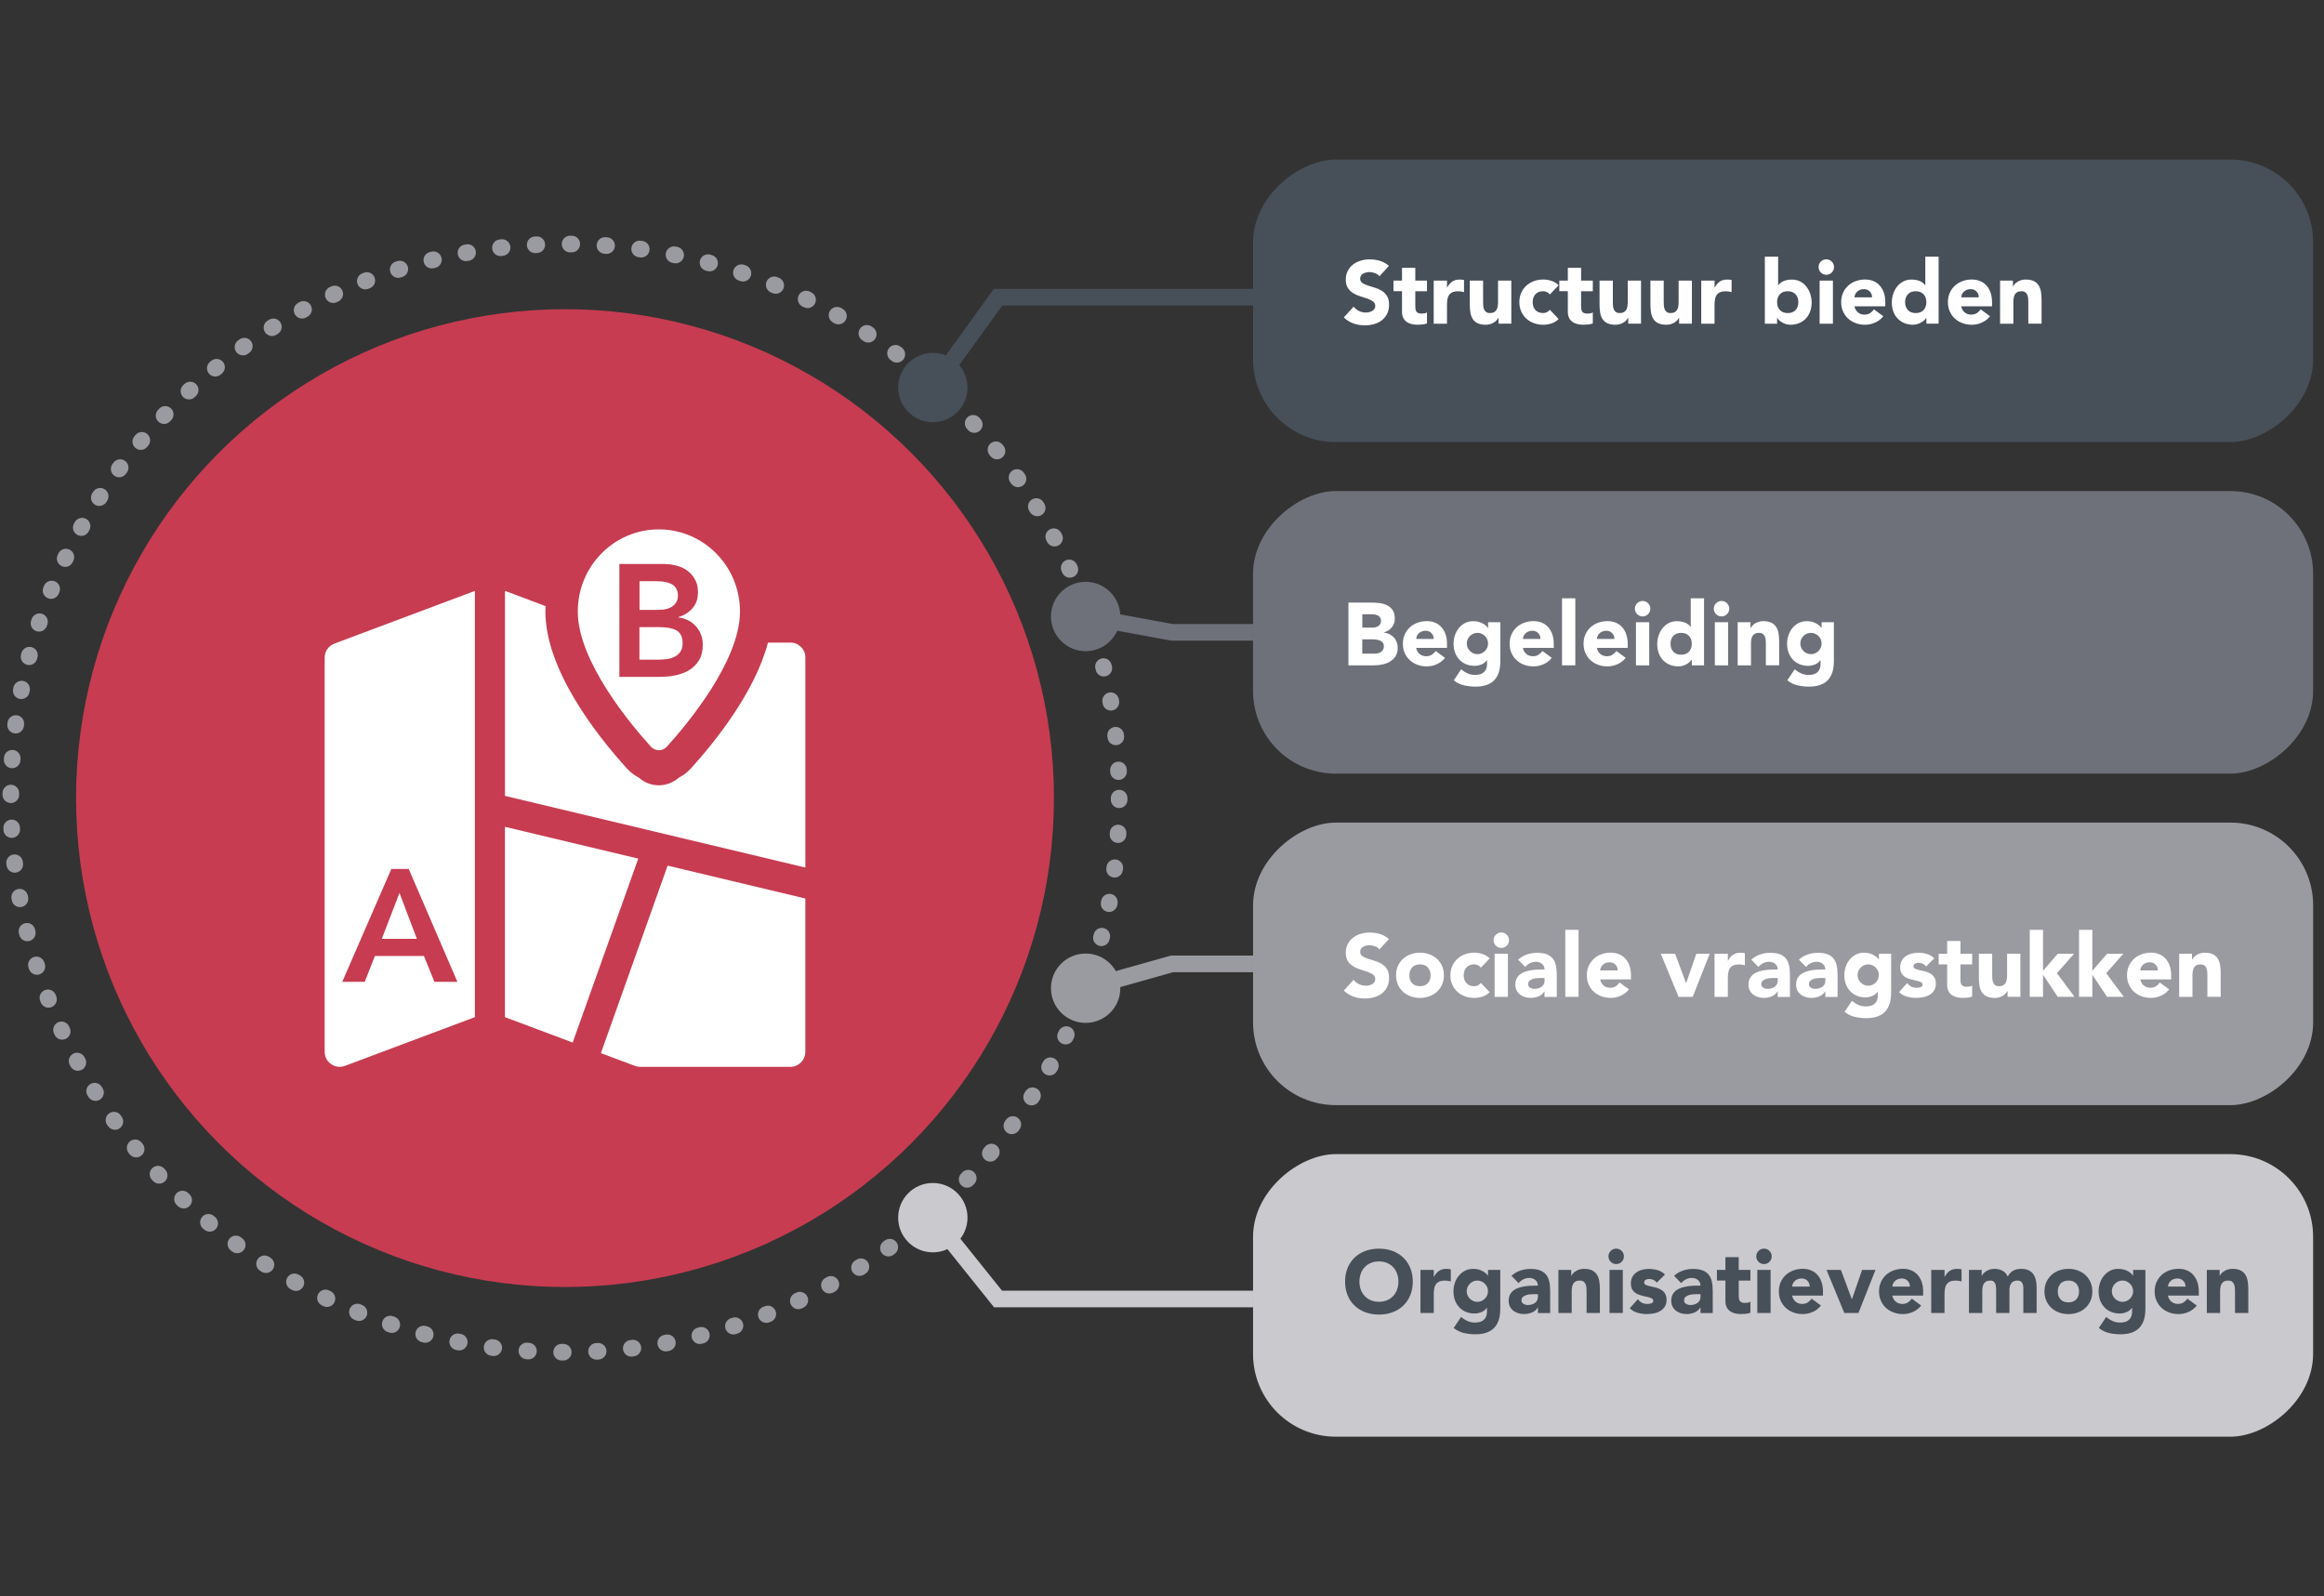 <?xml version="1.0" encoding="UTF-8"?>
<svg id="Laag_1" data-name="Laag 1" xmlns="http://www.w3.org/2000/svg" viewBox="0 0 839.06 576.35">
  <rect x="0" y="0" width="839.06" height="576.35" fill="#333333" stroke="none"/>
  <defs>
    <style>
      .cls-1 {
        fill: #474f59;
      }

      .cls-1, .cls-2, .cls-3, .cls-4, .cls-5, .cls-6 {
        stroke-width: 0px;
      }

      .cls-2 {
        fill: #9a9aa1;
      }

      .cls-3 {
        fill: #c73c51;
      }

      .cls-4 {
        fill: #6f717a;
      }

      .cls-5 {
        fill: #cac9cd;
      }

      .cls-6 {
        fill: #fff;
      }
    </style>
  </defs>
  <rect class="cls-1" x="592.76" y="-82.75" width="102.02" height="382.73" rx="29.87" ry="29.87" transform="translate(752.39 -535.15) rotate(90)"/>
  <rect class="cls-4" x="592.76" y="36.96" width="102.02" height="382.73" rx="29.87" ry="29.87" transform="translate(872.09 -415.45) rotate(90)"/>
  <rect class="cls-2" x="592.76" y="156.66" width="102.02" height="382.73" rx="29.87" ry="29.87" transform="translate(991.8 -295.75) rotate(90)"/>
  <rect class="cls-5" x="592.76" y="276.37" width="102.02" height="382.73" rx="29.87" ry="29.87" transform="translate(1111.5 -176.04) rotate(90)"/>
  <g>
    <path class="cls-1" d="M485.63,462.75c0-1.81.3-3.46.91-4.93.61-1.47,1.46-2.73,2.54-3.76,1.09-1.03,2.38-1.83,3.87-2.38,1.49-.55,3.13-.83,4.9-.83s3.4.28,4.9.83c1.49.55,2.78,1.35,3.87,2.38,1.09,1.04,1.94,2.29,2.54,3.76.61,1.47.91,3.12.91,4.93s-.3,3.46-.91,4.93c-.61,1.47-1.46,2.73-2.54,3.76-1.09,1.04-2.38,1.83-3.87,2.38-1.49.55-3.13.83-4.9.83s-3.4-.28-4.9-.83c-1.49-.55-2.78-1.35-3.87-2.38-1.09-1.04-1.94-2.29-2.54-3.76-.61-1.47-.91-3.12-.91-4.93ZM490.81,462.75c0,1.07.17,2.04.5,2.93.33.89.81,1.65,1.42,2.3.62.65,1.36,1.16,2.22,1.52.86.36,1.83.54,2.9.54s2.03-.18,2.9-.54c.86-.36,1.61-.87,2.22-1.52.62-.65,1.09-1.42,1.42-2.3.33-.88.5-1.86.5-2.93s-.17-2.02-.5-2.91c-.33-.9-.81-1.67-1.42-2.32-.62-.65-1.36-1.16-2.22-1.52-.86-.36-1.83-.54-2.9-.54s-2.03.18-2.9.54c-.86.36-1.61.87-2.22,1.52-.62.65-1.09,1.42-1.42,2.32-.33.9-.5,1.87-.5,2.91Z"/>
    <path class="cls-1" d="M512.86,458.53h4.8v2.5h.06c.51-.96,1.12-1.68,1.82-2.16.7-.48,1.59-.72,2.66-.72.28,0,.55.01.83.03.28.02.53.06.77.13v4.39c-.34-.11-.68-.19-1.01-.24s-.68-.08-1.04-.08c-.92,0-1.64.13-2.18.38s-.94.61-1.23,1.07c-.29.46-.47,1.01-.56,1.65-.09.64-.13,1.34-.13,2.11v6.5h-4.8v-15.56Z"/>
    <path class="cls-1" d="M541.64,472.77c0,2.95-.74,5.18-2.22,6.71-1.48,1.53-3.74,2.29-6.77,2.29-1.39,0-2.75-.15-4.1-.46-1.34-.31-2.58-.91-3.71-1.81l2.66-3.97c.75.62,1.53,1.11,2.35,1.47.82.36,1.72.54,2.71.54,1.47,0,2.55-.36,3.25-1.07.69-.72,1.04-1.63,1.04-2.74v-1.5h-.06c-.55.75-1.24,1.28-2.06,1.58-.82.31-1.6.46-2.32.46-1.15,0-2.2-.2-3.14-.59-.94-.39-1.75-.95-2.42-1.66s-1.19-1.56-1.55-2.54c-.36-.98-.54-2.06-.54-3.23,0-1.02.17-2.03.5-3.01s.8-1.85,1.41-2.59c.61-.75,1.35-1.35,2.22-1.81s1.87-.69,2.98-.69c.68,0,1.31.08,1.87.22s1.07.34,1.52.58.83.5,1.15.78.58.57.77.85h.06v-2.05h4.42v14.24ZM529.54,466.21c0,.51.1,1,.29,1.46.19.46.46.86.82,1.22.35.35.76.63,1.22.85.46.21.96.32,1.52.32s1.03-.11,1.5-.32c.47-.21.88-.5,1.23-.85s.62-.76.82-1.22c.19-.46.29-.94.29-1.46s-.1-1-.29-1.46-.46-.86-.82-1.22-.76-.63-1.23-.85c-.47-.21-.97-.32-1.5-.32s-1.06.11-1.52.32c-.46.21-.86.5-1.22.85-.35.35-.62.76-.82,1.22-.19.46-.29.94-.29,1.46Z"/>
    <path class="cls-1" d="M555.24,472.13h-.06c-.53.83-1.24,1.43-2.13,1.79-.89.36-1.82.54-2.8.54-.73,0-1.42-.1-2.1-.3s-1.26-.51-1.78-.91c-.51-.41-.92-.91-1.22-1.5-.3-.6-.45-1.29-.45-2.08,0-.9.17-1.65.5-2.27.33-.62.78-1.13,1.34-1.54.57-.4,1.21-.72,1.94-.94.73-.22,1.48-.39,2.26-.5.78-.11,1.56-.17,2.34-.19.78-.02,1.5-.03,2.16-.03,0-.85-.3-1.53-.91-2.03s-1.33-.75-2.16-.75c-.79,0-1.51.17-2.16.5-.65.33-1.23.78-1.74,1.36l-2.56-2.62c.9-.83,1.94-1.46,3.14-1.87,1.19-.42,2.43-.62,3.71-.62,1.41,0,2.57.18,3.47.53.91.35,1.63.87,2.18,1.55s.92,1.52,1.14,2.51.32,2.14.32,3.44v7.91h-4.42v-1.95ZM554.06,467.27c-.36,0-.82.02-1.36.05s-1.07.12-1.57.27c-.5.15-.93.37-1.28.67-.35.3-.53.71-.53,1.25,0,.58.25,1,.74,1.28s1,.42,1.54.42c.47,0,.92-.06,1.36-.19.44-.13.83-.31,1.17-.54.34-.23.61-.53.82-.9.2-.36.3-.79.3-1.28v-1.02h-1.18Z"/>
    <path class="cls-1" d="M562.67,458.53h4.61v2.11h.06c.15-.3.36-.6.64-.9s.61-.57.99-.8.82-.43,1.31-.58c.49-.15,1.02-.22,1.6-.22,1.22,0,2.2.19,2.94.56.75.37,1.33.89,1.74,1.55.42.66.7,1.44.85,2.34.15.9.22,1.87.22,2.91v8.58h-4.8v-7.62c0-.45-.02-.91-.05-1.39-.03-.48-.13-.92-.29-1.33-.16-.41-.41-.74-.74-.99s-.81-.38-1.42-.38-1.12.11-1.5.34-.68.52-.88.9c-.2.37-.34.79-.4,1.26-.06.47-.1.96-.1,1.47v7.75h-4.8v-15.56Z"/>
    <path class="cls-1" d="M580.72,453.63c0-.77.27-1.42.82-1.97s1.2-.82,1.97-.82,1.42.27,1.97.82c.54.54.82,1.2.82,1.97s-.27,1.42-.82,1.97c-.54.54-1.2.82-1.97.82s-1.42-.27-1.97-.82c-.54-.54-.82-1.2-.82-1.97ZM581.1,458.53h4.8v15.56h-4.8v-15.56Z"/>
    <path class="cls-1" d="M598.17,463.11c-.7-.88-1.63-1.31-2.79-1.31-.41,0-.8.1-1.18.29-.38.19-.58.52-.58.99,0,.38.2.67.59.85.39.18.9.34,1.5.48.61.14,1.26.29,1.95.45.69.16,1.34.41,1.95.75.61.34,1.11.81,1.5,1.39.4.59.59,1.37.59,2.35s-.22,1.83-.66,2.48c-.44.65-1,1.17-1.68,1.57-.68.4-1.45.67-2.3.83-.85.16-1.7.24-2.53.24-1.09,0-2.19-.15-3.3-.46-1.11-.31-2.05-.86-2.82-1.65l2.91-3.23c.45.55.94.98,1.49,1.26.54.29,1.18.43,1.91.43.55,0,1.06-.08,1.5-.24s.67-.45.67-.88-.2-.71-.59-.91c-.4-.2-.9-.37-1.5-.51-.61-.14-1.26-.29-1.95-.45s-1.34-.4-1.95-.72-1.11-.77-1.5-1.36-.59-1.37-.59-2.35c0-.92.19-1.71.56-2.37.37-.66.86-1.21,1.47-1.63s1.31-.74,2.1-.94c.79-.2,1.59-.3,2.4-.3,1.02,0,2.06.15,3.11.45,1.04.3,1.93.83,2.66,1.6l-2.94,2.91Z"/>
    <path class="cls-1" d="M613.94,472.13h-.06c-.53.83-1.24,1.43-2.13,1.79-.89.36-1.82.54-2.8.54-.73,0-1.42-.1-2.1-.3s-1.26-.51-1.78-.91c-.51-.41-.92-.91-1.22-1.5-.3-.6-.45-1.29-.45-2.08,0-.9.17-1.65.5-2.27.33-.62.78-1.13,1.34-1.54.57-.4,1.21-.72,1.94-.94.73-.22,1.48-.39,2.26-.5.78-.11,1.56-.17,2.34-.19.78-.02,1.5-.03,2.16-.03,0-.85-.3-1.53-.91-2.03s-1.33-.75-2.16-.75c-.79,0-1.51.17-2.16.5-.65.33-1.23.78-1.74,1.36l-2.56-2.62c.9-.83,1.94-1.46,3.14-1.87,1.19-.42,2.43-.62,3.71-.62,1.41,0,2.57.18,3.47.53.91.35,1.63.87,2.18,1.55s.92,1.52,1.14,2.51.32,2.14.32,3.44v7.91h-4.42v-1.95ZM612.76,467.27c-.36,0-.82.02-1.36.05s-1.07.12-1.57.27c-.5.15-.93.37-1.28.67-.35.3-.53.71-.53,1.25,0,.58.25,1,.74,1.28s1,.42,1.54.42c.47,0,.92-.06,1.36-.19.44-.13.83-.31,1.17-.54.34-.23.61-.53.82-.9.2-.36.3-.79.3-1.28v-1.02h-1.18Z"/>
    <path class="cls-1" d="M631.97,462.37h-4.22v5.19c0,.43.02.82.06,1.17.04.35.14.66.29.91s.38.45.69.59c.31.14.72.21,1.23.21.26,0,.59-.03,1.01-.08.42-.05.73-.18.94-.37v4c-.53.19-1.09.32-1.66.38s-1.14.1-1.7.1c-.81,0-1.56-.08-2.24-.26s-1.28-.44-1.79-.82c-.51-.37-.91-.86-1.2-1.46s-.43-1.32-.43-2.18v-7.39h-3.07v-3.84h3.07v-4.61h4.8v4.61h4.22v3.84Z"/>
    <path class="cls-1" d="M634.08,453.63c0-.77.27-1.42.82-1.97s1.2-.82,1.97-.82,1.42.27,1.97.82c.54.54.82,1.2.82,1.97s-.27,1.42-.82,1.97c-.54.54-1.2.82-1.97.82s-1.42-.27-1.97-.82c-.54-.54-.82-1.2-.82-1.97ZM634.46,458.53h4.8v15.56h-4.8v-15.56Z"/>
    <path class="cls-1" d="M657.44,471.4c-.77.98-1.74,1.74-2.91,2.27-1.17.53-2.39.8-3.65.8s-2.32-.19-3.38-.58c-1.06-.38-1.97-.93-2.75-1.65-.78-.71-1.39-1.57-1.84-2.58s-.67-2.12-.67-3.36.22-2.36.67-3.36,1.06-1.86,1.84-2.58c.78-.71,1.7-1.26,2.75-1.65,1.06-.38,2.18-.58,3.38-.58,1.11,0,2.12.19,3.02.58.91.38,1.68.93,2.3,1.65.63.72,1.12,1.57,1.46,2.58.34,1,.51,2.12.51,3.36v1.5h-11.14c.19.92.61,1.65,1.25,2.19.64.54,1.43.82,2.37.82.79,0,1.46-.18,2-.53s1.02-.81,1.42-1.36l3.36,2.46ZM653.38,464.55c.02-.81-.25-1.5-.8-2.08s-1.27-.86-2.14-.86c-.53,0-1,.09-1.41.26-.41.17-.75.39-1.04.66-.29.27-.51.58-.67.93-.16.35-.25.72-.27,1.1h6.34Z"/>
    <path class="cls-1" d="M659.46,458.53h5.18l3.94,10.56h.06l3.65-10.56h4.83l-6.15,15.56h-5.09l-6.43-15.56Z"/>
    <path class="cls-1" d="M693.61,471.4c-.77.98-1.74,1.74-2.91,2.27-1.17.53-2.39.8-3.65.8s-2.32-.19-3.38-.58c-1.06-.38-1.97-.93-2.75-1.65-.78-.71-1.39-1.57-1.84-2.58s-.67-2.12-.67-3.36.22-2.36.67-3.36,1.06-1.86,1.84-2.58c.78-.71,1.7-1.26,2.75-1.65,1.06-.38,2.18-.58,3.38-.58,1.11,0,2.12.19,3.02.58.91.38,1.68.93,2.3,1.65.63.72,1.12,1.57,1.46,2.58.34,1,.51,2.12.51,3.36v1.5h-11.14c.19.92.61,1.65,1.25,2.19.64.54,1.43.82,2.37.82.79,0,1.46-.18,2-.53s1.02-.81,1.42-1.36l3.36,2.46ZM689.55,464.55c.02-.81-.25-1.5-.8-2.08s-1.27-.86-2.14-.86c-.53,0-1,.09-1.41.26-.41.17-.75.39-1.04.66-.29.27-.51.58-.67.93-.16.35-.25.72-.27,1.1h6.34Z"/>
    <path class="cls-1" d="M697.26,458.53h4.8v2.5h.06c.51-.96,1.12-1.68,1.82-2.16.7-.48,1.59-.72,2.66-.72.28,0,.55.01.83.03.28.02.53.06.77.13v4.39c-.34-.11-.68-.19-1.01-.24s-.68-.08-1.04-.08c-.92,0-1.64.13-2.18.38s-.94.61-1.23,1.07c-.29.46-.47,1.01-.56,1.65-.09.64-.13,1.34-.13,2.11v6.5h-4.8v-15.56Z"/>
    <path class="cls-1" d="M710.86,458.53h4.61v2.11h.06c.15-.3.36-.6.64-.9s.61-.57.99-.8.82-.43,1.31-.58c.49-.15,1.02-.22,1.6-.22,1.09,0,2.05.22,2.9.67s1.48,1.15,1.9,2.11c.55-1,1.23-1.72,2.02-2.14.79-.43,1.76-.64,2.91-.64,1.04,0,1.92.18,2.64.53.71.35,1.28.83,1.7,1.44s.71,1.32.9,2.14c.18.82.27,1.7.27,2.64v9.19h-4.8v-9.06c0-.72-.16-1.35-.46-1.87-.31-.52-.86-.78-1.65-.78-.56,0-1.02.09-1.39.27-.37.18-.67.43-.9.75-.22.32-.38.69-.48,1.12-.1.43-.14.88-.14,1.34v8.23h-4.8v-8.23c0-.28-.01-.62-.03-1.02-.02-.41-.1-.79-.22-1.15-.13-.36-.34-.67-.62-.93s-.71-.38-1.26-.38c-.62,0-1.12.11-1.5.34s-.68.52-.88.9c-.2.37-.34.79-.4,1.26-.06.47-.1.96-.1,1.47v7.75h-4.8v-15.56Z"/>
    <path class="cls-1" d="M738.14,466.31c0-1.24.22-2.36.67-3.36.45-1,1.06-1.86,1.84-2.58.78-.71,1.7-1.26,2.75-1.65,1.06-.38,2.18-.58,3.38-.58s2.32.19,3.38.58c1.06.38,1.97.93,2.75,1.65.78.72,1.39,1.57,1.84,2.58s.67,2.12.67,3.36-.22,2.36-.67,3.36-1.06,1.86-1.84,2.58c-.78.72-1.7,1.26-2.75,1.65-1.06.38-2.18.58-3.38.58s-2.32-.19-3.38-.58c-1.06-.38-1.97-.93-2.75-1.65-.78-.71-1.39-1.57-1.84-2.58-.45-1-.67-2.12-.67-3.36ZM742.94,466.31c0,1.17.34,2.12,1.01,2.85.67.73,1.62,1.09,2.83,1.09s2.16-.36,2.83-1.09c.67-.72,1.01-1.67,1.01-2.85s-.34-2.12-1.01-2.85c-.67-.72-1.62-1.09-2.83-1.09s-2.16.36-2.83,1.09c-.67.73-1.01,1.68-1.01,2.85Z"/>
    <path class="cls-1" d="M774.56,472.77c0,2.95-.74,5.18-2.22,6.71-1.48,1.53-3.74,2.29-6.77,2.29-1.39,0-2.75-.15-4.1-.46-1.34-.31-2.58-.91-3.71-1.81l2.66-3.97c.75.62,1.53,1.11,2.35,1.47.82.36,1.72.54,2.71.54,1.47,0,2.55-.36,3.25-1.07.69-.72,1.04-1.63,1.04-2.74v-1.5h-.06c-.55.75-1.24,1.28-2.06,1.58-.82.31-1.6.46-2.32.46-1.15,0-2.2-.2-3.14-.59-.94-.39-1.75-.95-2.42-1.66s-1.19-1.56-1.55-2.54c-.36-.98-.54-2.06-.54-3.23,0-1.02.17-2.03.5-3.01s.8-1.85,1.41-2.59c.61-.75,1.35-1.35,2.22-1.81s1.87-.69,2.98-.69c.68,0,1.31.08,1.87.22s1.07.34,1.52.58.83.5,1.15.78.58.57.77.85h.06v-2.05h4.42v14.24ZM762.46,466.21c0,.51.1,1,.29,1.46.19.46.46.86.82,1.22.35.35.76.63,1.22.85.46.21.96.32,1.52.32s1.03-.11,1.5-.32c.47-.21.88-.5,1.23-.85s.62-.76.82-1.22c.19-.46.29-.94.29-1.46s-.1-1-.29-1.46-.46-.86-.82-1.22-.76-.63-1.23-.85c-.47-.21-.97-.32-1.5-.32s-1.06.11-1.52.32c-.46.21-.86.5-1.22.85-.35.35-.62.76-.82,1.22-.19.46-.29.94-.29,1.46Z"/>
    <path class="cls-1" d="M793.12,471.4c-.77.98-1.74,1.74-2.91,2.27-1.17.53-2.39.8-3.65.8s-2.32-.19-3.38-.58c-1.06-.38-1.97-.93-2.75-1.65-.78-.71-1.39-1.57-1.84-2.58s-.67-2.12-.67-3.36.22-2.36.67-3.36,1.06-1.86,1.84-2.58c.78-.71,1.7-1.26,2.75-1.65,1.06-.38,2.18-.58,3.38-.58,1.11,0,2.12.19,3.02.58.91.38,1.68.93,2.3,1.65.63.72,1.12,1.57,1.46,2.58.34,1,.51,2.12.51,3.36v1.5h-11.14c.19.92.61,1.65,1.25,2.19.64.54,1.43.82,2.37.82.79,0,1.46-.18,2-.53s1.02-.81,1.42-1.36l3.36,2.46ZM789.06,464.55c.02-.81-.25-1.5-.8-2.08s-1.27-.86-2.14-.86c-.53,0-1,.09-1.41.26-.41.17-.75.39-1.04.66-.29.27-.51.58-.67.93-.16.35-.25.72-.27,1.1h6.34Z"/>
    <path class="cls-1" d="M796.77,458.53h4.61v2.11h.06c.15-.3.36-.6.64-.9s.61-.57.99-.8.82-.43,1.31-.58c.49-.15,1.02-.22,1.6-.22,1.22,0,2.2.19,2.94.56.75.37,1.33.89,1.74,1.55.42.66.7,1.44.85,2.34.15.9.22,1.87.22,2.91v8.58h-4.8v-7.62c0-.45-.02-.91-.05-1.39-.03-.48-.13-.92-.29-1.33-.16-.41-.41-.74-.74-.99s-.81-.38-1.42-.38-1.12.11-1.5.34-.68.52-.88.9c-.2.37-.34.79-.4,1.26-.06.47-.1.96-.1,1.47v7.75h-4.8v-15.56Z"/>
  </g>
  <g>
    <path class="cls-6" d="M486.84,217.57h8.45c.98,0,1.97.07,2.96.21s1.88.42,2.67.83c.79.42,1.43,1,1.92,1.74.49.75.74,1.74.74,2.98s-.36,2.34-1.07,3.19-1.66,1.45-2.83,1.81v.06c.75.11,1.43.32,2.03.62.61.31,1.13.7,1.57,1.18.44.48.77,1.04,1.01,1.68.23.64.35,1.32.35,2.05,0,1.2-.26,2.19-.77,2.99-.51.8-1.17,1.45-1.98,1.94s-1.72.84-2.74,1.06c-1.01.21-2.02.32-3.03.32h-9.28v-22.66ZM491.84,226.62h3.62c.38,0,.76-.04,1.14-.13.37-.08.71-.22,1.01-.42s.54-.45.72-.77c.18-.32.27-.7.27-1.15,0-.47-.1-.86-.3-1.17-.2-.31-.46-.55-.78-.72s-.68-.29-1.09-.37c-.41-.08-.8-.11-1.19-.11h-3.39v4.83ZM491.84,236h4.48c.38,0,.77-.04,1.17-.13.39-.08.75-.24,1.07-.45s.58-.49.78-.83c.2-.34.3-.76.3-1.25,0-.53-.13-.96-.4-1.3s-.6-.58-1.01-.75c-.41-.17-.84-.29-1.31-.35-.47-.06-.91-.1-1.31-.1h-3.78v5.15Z"/>
    <path class="cls-6" d="M521.7,237.54c-.77.98-1.74,1.74-2.91,2.27s-2.39.8-3.65.8-2.32-.19-3.38-.58c-1.06-.38-1.97-.93-2.75-1.65-.78-.71-1.39-1.57-1.84-2.58-.45-1-.67-2.12-.67-3.36s.22-2.36.67-3.36c.45-1,1.06-1.86,1.84-2.58.78-.71,1.7-1.26,2.75-1.65,1.06-.38,2.18-.58,3.38-.58,1.11,0,2.12.19,3.02.58.91.38,1.68.93,2.3,1.65.63.71,1.12,1.57,1.46,2.58s.51,2.12.51,3.36v1.5h-11.14c.19.92.61,1.65,1.25,2.19.64.54,1.43.82,2.37.82.79,0,1.46-.18,2-.53.54-.35,1.02-.8,1.43-1.36l3.36,2.46ZM517.63,230.69c.02-.81-.25-1.5-.8-2.08s-1.27-.86-2.14-.86c-.53,0-1,.09-1.41.26-.4.17-.75.39-1.04.66-.29.27-.51.58-.67.93-.16.35-.25.72-.27,1.1h6.34Z"/>
    <path class="cls-6" d="M541.67,238.92c0,2.95-.74,5.18-2.22,6.71-1.48,1.53-3.74,2.29-6.77,2.29-1.39,0-2.75-.16-4.1-.46-1.35-.31-2.58-.91-3.71-1.81l2.66-3.97c.75.62,1.53,1.11,2.35,1.47.82.36,1.72.54,2.71.54,1.47,0,2.55-.36,3.25-1.07s1.04-1.63,1.04-2.74v-1.5h-.06c-.55.75-1.24,1.28-2.06,1.58-.82.31-1.6.46-2.32.46-1.15,0-2.2-.2-3.14-.59-.94-.4-1.74-.95-2.42-1.67-.67-.71-1.19-1.56-1.55-2.54-.36-.98-.54-2.06-.54-3.23,0-1.02.17-2.03.5-3.01.33-.98.8-1.85,1.41-2.59.61-.75,1.35-1.35,2.22-1.81.88-.46,1.87-.69,2.98-.69.68,0,1.31.07,1.87.22.57.15,1.07.34,1.52.58.45.24.83.5,1.15.78s.58.57.77.85h.06v-2.05h4.42v14.24ZM529.57,232.35c0,.51.1,1,.29,1.46s.46.86.82,1.22c.35.35.76.63,1.22.85.46.21.96.32,1.52.32s1.04-.11,1.5-.32c.47-.21.88-.5,1.23-.85.35-.35.62-.76.82-1.22.19-.46.29-.94.29-1.46s-.1-1-.29-1.46c-.19-.46-.46-.86-.82-1.22-.35-.35-.76-.63-1.23-.85-.47-.21-.97-.32-1.5-.32s-1.06.11-1.52.32c-.46.21-.87.5-1.22.85-.35.35-.62.76-.82,1.22s-.29.94-.29,1.46Z"/>
    <path class="cls-6" d="M560.24,237.54c-.77.98-1.74,1.74-2.91,2.27s-2.39.8-3.65.8-2.32-.19-3.38-.58c-1.06-.38-1.97-.93-2.75-1.65-.78-.71-1.39-1.57-1.84-2.58-.45-1-.67-2.12-.67-3.36s.22-2.36.67-3.36c.45-1,1.06-1.86,1.84-2.58.78-.71,1.7-1.26,2.75-1.65,1.06-.38,2.18-.58,3.38-.58,1.11,0,2.12.19,3.02.58.91.38,1.68.93,2.3,1.65.63.71,1.12,1.57,1.46,2.58s.51,2.12.51,3.36v1.5h-11.14c.19.92.61,1.65,1.25,2.19.64.54,1.43.82,2.37.82.79,0,1.46-.18,2-.53.54-.35,1.02-.8,1.43-1.36l3.36,2.46ZM556.17,230.69c.02-.81-.25-1.5-.8-2.08s-1.27-.86-2.14-.86c-.53,0-1,.09-1.41.26-.4.17-.75.39-1.04.66-.29.27-.51.58-.67.93-.16.35-.25.72-.27,1.1h6.34Z"/>
    <path class="cls-6" d="M563.95,216.03h4.8v24.2h-4.8v-24.2Z"/>
    <path class="cls-6" d="M586.93,237.54c-.77.98-1.74,1.74-2.91,2.27-1.17.53-2.39.8-3.65.8s-2.32-.19-3.38-.58c-1.05-.38-1.97-.93-2.75-1.65s-1.39-1.57-1.84-2.58c-.45-1-.67-2.12-.67-3.36s.22-2.36.67-3.36c.45-1,1.06-1.86,1.84-2.58s1.7-1.26,2.75-1.65c1.06-.38,2.18-.58,3.38-.58,1.11,0,2.12.19,3.03.58.91.38,1.68.93,2.3,1.65s1.12,1.57,1.46,2.58c.34,1,.51,2.12.51,3.36v1.5h-11.14c.19.92.61,1.65,1.25,2.19s1.43.82,2.37.82c.79,0,1.46-.18,2-.53.54-.35,1.02-.8,1.42-1.36l3.36,2.46ZM582.87,230.69c.02-.81-.25-1.5-.8-2.08s-1.27-.86-2.14-.86c-.53,0-1,.09-1.41.26-.41.17-.75.39-1.04.66-.29.27-.51.58-.67.93-.16.35-.25.72-.27,1.1h6.34Z"/>
    <path class="cls-6" d="M590.26,219.78c0-.77.27-1.42.82-1.97.54-.54,1.2-.82,1.97-.82s1.42.27,1.97.82c.54.54.81,1.2.81,1.97s-.27,1.42-.81,1.97c-.54.54-1.2.82-1.97.82s-1.43-.27-1.97-.82c-.54-.54-.82-1.2-.82-1.97ZM590.64,224.67h4.8v15.56h-4.8v-15.56Z"/>
    <path class="cls-6" d="M615.23,240.23h-4.42v-2.05h-.06c-.19.28-.44.56-.75.85-.31.29-.67.55-1.09.78-.42.24-.88.43-1.38.58-.5.15-1.02.22-1.55.22-1.15,0-2.2-.2-3.14-.59-.94-.39-1.75-.95-2.42-1.66s-1.19-1.56-1.55-2.54c-.36-.98-.54-2.06-.54-3.23,0-1.09.16-2.13.5-3.12.33-.99.8-1.87,1.41-2.64s1.35-1.38,2.22-1.84c.88-.46,1.87-.69,2.98-.69,1,0,1.94.15,2.8.46s1.57.84,2.13,1.58h.06v-10.31h4.8v24.2ZM610.81,232.45c0-1.17-.34-2.12-1.01-2.85-.67-.72-1.62-1.09-2.83-1.09s-2.16.36-2.83,1.09c-.67.73-1.01,1.68-1.01,2.85s.34,2.12,1.01,2.85,1.62,1.09,2.83,1.09,2.16-.36,2.83-1.09,1.01-1.67,1.01-2.85Z"/>
    <path class="cls-6" d="M618.75,219.78c0-.77.27-1.42.82-1.97.54-.54,1.2-.82,1.97-.82s1.42.27,1.97.82c.54.54.82,1.2.82,1.97s-.27,1.42-.82,1.97-1.2.82-1.97.82-1.42-.27-1.97-.82c-.54-.54-.82-1.2-.82-1.97ZM619.13,224.67h4.8v15.56h-4.8v-15.56Z"/>
    <path class="cls-6" d="M627.39,224.67h4.61v2.11h.06c.15-.3.36-.6.64-.9.28-.3.61-.56.99-.8.38-.23.82-.43,1.31-.58s1.03-.22,1.6-.22c1.21,0,2.2.19,2.94.56s1.33.89,1.74,1.55c.42.66.7,1.44.85,2.34.15.9.22,1.87.22,2.91v8.58h-4.8v-7.62c0-.45-.02-.91-.05-1.39-.03-.48-.13-.92-.29-1.33-.16-.4-.4-.74-.74-.99-.33-.26-.8-.38-1.42-.38s-1.12.11-1.5.34c-.38.22-.68.52-.88.9-.2.37-.34.79-.4,1.26s-.1.96-.1,1.47v7.75h-4.8v-15.56Z"/>
    <path class="cls-6" d="M662.09,238.92c0,2.95-.74,5.18-2.22,6.71-1.48,1.53-3.74,2.29-6.77,2.29-1.39,0-2.75-.16-4.1-.46s-2.58-.91-3.71-1.81l2.66-3.97c.75.62,1.53,1.11,2.35,1.47.82.36,1.72.54,2.71.54,1.47,0,2.55-.36,3.25-1.07s1.04-1.63,1.04-2.74v-1.5h-.06c-.55.75-1.24,1.28-2.06,1.58-.82.31-1.6.46-2.32.46-1.15,0-2.2-.2-3.14-.59-.94-.4-1.75-.95-2.42-1.67-.67-.71-1.19-1.56-1.55-2.54-.36-.98-.54-2.06-.54-3.23,0-1.02.16-2.03.5-3.01.33-.98.8-1.85,1.41-2.59.61-.75,1.35-1.35,2.22-1.81.88-.46,1.87-.69,2.98-.69.68,0,1.31.07,1.87.22.56.15,1.07.34,1.52.58.45.24.83.5,1.15.78s.58.57.77.85h.06v-2.05h4.42v14.24ZM649.99,232.35c0,.51.1,1,.29,1.46.19.46.46.86.81,1.22.35.35.76.63,1.22.85.46.21.96.32,1.52.32s1.03-.11,1.5-.32c.47-.21.88-.5,1.23-.85.35-.35.62-.76.82-1.22.19-.46.29-.94.29-1.46s-.1-1-.29-1.46c-.19-.46-.46-.86-.82-1.22-.35-.35-.76-.63-1.23-.85-.47-.21-.97-.32-1.5-.32s-1.06.11-1.52.32c-.46.21-.86.5-1.22.85-.35.35-.62.76-.81,1.22-.19.46-.29.94-.29,1.46Z"/>
  </g>
  <g>
    <path class="cls-6" d="M498.05,342.81c-.41-.51-.96-.89-1.65-1.14-.7-.25-1.35-.37-1.97-.37-.36,0-.74.04-1.12.13-.38.09-.75.22-1.09.4-.34.18-.62.42-.83.72-.21.3-.32.66-.32,1.09,0,.68.26,1.21.77,1.57.51.36,1.16.67,1.94.93.78.26,1.62.51,2.51.77s1.73.62,2.51,1.09c.78.47,1.42,1.1,1.94,1.89.51.79.77,1.85.77,3.17s-.23,2.36-.7,3.3c-.47.94-1.1,1.72-1.9,2.34s-1.73,1.08-2.79,1.38c-1.06.3-2.17.45-3.34.45-1.47,0-2.84-.22-4.1-.67-1.26-.45-2.43-1.17-3.52-2.18l3.55-3.91c.51.68,1.16,1.21,1.94,1.58.78.37,1.58.56,2.42.56.4,0,.82-.05,1.23-.14s.79-.24,1.12-.43c.33-.19.6-.44.8-.74s.3-.65.3-1.06c0-.68-.26-1.22-.79-1.62-.52-.39-1.18-.73-1.97-1.01-.79-.28-1.64-.55-2.56-.83-.92-.28-1.77-.65-2.56-1.12-.79-.47-1.45-1.09-1.97-1.86-.52-.77-.79-1.78-.79-3.04s.24-2.28.72-3.2c.48-.92,1.12-1.69,1.92-2.3s1.72-1.08,2.77-1.39c1.04-.31,2.12-.46,3.23-.46,1.28,0,2.52.18,3.71.54s2.27.97,3.23,1.82l-3.42,3.75Z"/>
    <path class="cls-6" d="M504.03,352.15c0-1.24.22-2.36.67-3.36s1.06-1.86,1.84-2.58,1.7-1.26,2.75-1.65c1.06-.38,2.18-.58,3.38-.58s2.32.19,3.38.58c1.05.38,1.97.93,2.75,1.65s1.39,1.57,1.84,2.58c.45,1,.67,2.12.67,3.36s-.22,2.36-.67,3.36c-.45,1-1.06,1.86-1.84,2.58s-1.7,1.26-2.75,1.65c-1.06.38-2.18.58-3.38.58s-2.32-.19-3.38-.58c-1.06-.38-1.97-.93-2.75-1.65s-1.39-1.57-1.84-2.58-.67-2.12-.67-3.36ZM508.83,352.15c0,1.17.34,2.12,1.01,2.85s1.62,1.09,2.83,1.09,2.16-.36,2.83-1.09,1.01-1.67,1.01-2.85-.34-2.12-1.01-2.85c-.67-.72-1.62-1.09-2.83-1.09s-2.16.36-2.83,1.09c-.67.73-1.01,1.68-1.01,2.85Z"/>
    <path class="cls-6" d="M534.66,349.4c-.23-.34-.57-.62-.99-.85-.43-.22-.88-.34-1.38-.34-1.21,0-2.16.36-2.83,1.09-.67.73-1.01,1.68-1.01,2.85s.34,2.12,1.01,2.85,1.62,1.09,2.83,1.09c.53,0,.99-.12,1.38-.35.38-.24.71-.51.99-.83l3.17,3.33c-.75.77-1.63,1.31-2.64,1.62-1.01.31-1.98.46-2.9.46-1.2,0-2.32-.19-3.38-.58-1.05-.38-1.97-.93-2.75-1.65s-1.39-1.57-1.84-2.58c-.45-1-.67-2.12-.67-3.36s.22-2.36.67-3.36c.45-1,1.06-1.86,1.84-2.58s1.7-1.26,2.75-1.65c1.06-.38,2.18-.58,3.38-.58.92,0,1.88.15,2.9.46s1.89.85,2.64,1.62l-3.17,3.33Z"/>
    <path class="cls-6" d="M539.24,339.48c0-.77.27-1.42.82-1.97.54-.54,1.2-.82,1.97-.82s1.42.27,1.97.82c.54.54.82,1.2.82,1.97s-.27,1.42-.82,1.97-1.2.82-1.97.82-1.42-.27-1.97-.82c-.54-.54-.82-1.2-.82-1.97ZM539.62,344.38h4.8v15.56h-4.8v-15.56Z"/>
    <path class="cls-6" d="M557.64,357.98h-.06c-.53.83-1.24,1.43-2.13,1.79-.88.36-1.82.54-2.8.54-.72,0-1.42-.1-2.1-.3-.67-.2-1.27-.51-1.78-.91s-.92-.91-1.22-1.5-.45-1.29-.45-2.08c0-.9.17-1.65.5-2.27s.78-1.13,1.34-1.54c.57-.41,1.21-.72,1.94-.94.72-.22,1.48-.39,2.26-.5s1.56-.17,2.34-.19c.78-.02,1.5-.03,2.16-.03,0-.85-.3-1.53-.91-2.03-.61-.5-1.33-.75-2.16-.75-.79,0-1.51.17-2.16.5s-1.23.78-1.74,1.36l-2.56-2.62c.9-.83,1.94-1.46,3.14-1.87s2.43-.62,3.71-.62c1.41,0,2.57.18,3.47.53.91.35,1.63.87,2.18,1.55.54.68.92,1.52,1.13,2.51s.32,2.14.32,3.44v7.91h-4.42v-1.95ZM556.46,353.11c-.36,0-.82.02-1.36.05-.54.03-1.07.12-1.57.27-.5.15-.93.37-1.28.67-.35.3-.53.71-.53,1.25,0,.58.24,1,.74,1.28.49.28,1,.42,1.54.42.47,0,.92-.06,1.36-.19s.83-.31,1.17-.54c.34-.24.61-.53.82-.9s.3-.79.3-1.28v-1.02h-1.19Z"/>
    <path class="cls-6" d="M565.13,335.73h4.8v24.2h-4.8v-24.2Z"/>
    <path class="cls-6" d="M588.11,357.24c-.77.98-1.74,1.74-2.91,2.27-1.17.53-2.39.8-3.65.8s-2.32-.19-3.38-.58c-1.05-.38-1.97-.93-2.75-1.65s-1.39-1.57-1.84-2.58c-.45-1-.67-2.12-.67-3.36s.22-2.36.67-3.36c.45-1,1.06-1.86,1.84-2.58s1.7-1.26,2.75-1.65c1.06-.38,2.18-.58,3.38-.58,1.11,0,2.12.19,3.03.58.91.38,1.68.93,2.3,1.65s1.12,1.57,1.46,2.58c.34,1,.51,2.12.51,3.36v1.5h-11.14c.19.92.61,1.65,1.25,2.19s1.43.82,2.37.82c.79,0,1.46-.18,2-.53.54-.35,1.02-.8,1.42-1.36l3.36,2.46ZM584.05,350.39c.02-.81-.25-1.5-.8-2.08s-1.27-.86-2.14-.86c-.53,0-1,.09-1.41.26-.41.17-.75.39-1.04.66-.29.27-.51.58-.67.93-.16.35-.25.72-.27,1.1h6.34Z"/>
    <path class="cls-6" d="M599.6,344.38h5.19l3.94,10.56h.06l3.65-10.56h4.83l-6.14,15.56h-5.09l-6.43-15.56Z"/>
    <path class="cls-6" d="M619.03,344.38h4.8v2.5h.06c.51-.96,1.12-1.68,1.82-2.16.7-.48,1.59-.72,2.66-.72.28,0,.55.01.83.03.28.02.53.06.77.13v4.39c-.34-.11-.68-.19-1.01-.24-.33-.05-.68-.08-1.04-.08-.92,0-1.64.13-2.18.38-.53.26-.94.61-1.23,1.07-.29.46-.47,1.01-.56,1.65-.09.64-.13,1.34-.13,2.11v6.5h-4.8v-15.56Z"/>
    <path class="cls-6" d="M641.82,357.98h-.06c-.53.83-1.24,1.43-2.13,1.79-.89.36-1.82.54-2.8.54-.73,0-1.43-.1-2.1-.3-.67-.2-1.26-.51-1.78-.91-.51-.41-.92-.91-1.22-1.5s-.45-1.29-.45-2.08c0-.9.16-1.65.5-2.27.33-.62.78-1.13,1.34-1.54.56-.41,1.21-.72,1.94-.94.73-.22,1.48-.39,2.26-.5.78-.11,1.56-.17,2.34-.19.78-.02,1.5-.03,2.16-.03,0-.85-.3-1.53-.91-2.03-.61-.5-1.33-.75-2.16-.75-.79,0-1.51.17-2.16.5-.65.33-1.23.78-1.74,1.36l-2.56-2.62c.89-.83,1.94-1.46,3.14-1.87,1.19-.42,2.43-.62,3.71-.62,1.41,0,2.56.18,3.47.53.91.35,1.63.87,2.18,1.55.54.68.92,1.52,1.14,2.51s.32,2.14.32,3.44v7.91h-4.42v-1.95ZM640.64,353.11c-.36,0-.82.02-1.36.05-.54.03-1.07.12-1.57.27-.5.15-.93.37-1.28.67s-.53.71-.53,1.25c0,.58.25,1,.74,1.28.49.28,1,.42,1.54.42.47,0,.92-.06,1.36-.19s.83-.31,1.17-.54c.34-.24.61-.53.82-.9.2-.36.3-.79.3-1.28v-1.02h-1.18Z"/>
    <path class="cls-6" d="M659.01,357.98h-.06c-.53.83-1.24,1.43-2.13,1.79-.89.36-1.82.54-2.8.54-.73,0-1.43-.1-2.1-.3-.67-.2-1.26-.51-1.78-.91-.51-.41-.92-.91-1.22-1.5s-.45-1.29-.45-2.08c0-.9.16-1.65.5-2.27.33-.62.78-1.13,1.34-1.54.56-.41,1.21-.72,1.94-.94.73-.22,1.48-.39,2.26-.5.78-.11,1.56-.17,2.34-.19.78-.02,1.5-.03,2.16-.03,0-.85-.3-1.53-.91-2.03-.61-.5-1.33-.75-2.16-.75-.79,0-1.51.17-2.16.5-.65.33-1.23.78-1.74,1.36l-2.56-2.62c.89-.83,1.94-1.46,3.14-1.87,1.19-.42,2.43-.62,3.71-.62,1.41,0,2.56.18,3.47.53.91.35,1.63.87,2.18,1.55.54.68.92,1.52,1.14,2.51s.32,2.14.32,3.44v7.91h-4.42v-1.95ZM657.83,353.11c-.36,0-.82.02-1.36.05-.54.03-1.07.12-1.57.27-.5.15-.93.37-1.28.67s-.53.71-.53,1.25c0,.58.25,1,.74,1.28.49.28,1,.42,1.54.42.47,0,.92-.06,1.36-.19s.83-.31,1.17-.54c.34-.24.61-.53.82-.9.2-.36.3-.79.3-1.28v-1.02h-1.18Z"/>
    <path class="cls-6" d="M682.76,358.62c0,2.95-.74,5.18-2.22,6.71-1.48,1.53-3.74,2.29-6.77,2.29-1.39,0-2.75-.16-4.1-.46-1.35-.31-2.58-.91-3.71-1.81l2.66-3.97c.75.62,1.53,1.11,2.35,1.47.82.36,1.72.54,2.71.54,1.47,0,2.55-.36,3.25-1.07s1.04-1.63,1.04-2.74v-1.5h-.06c-.55.75-1.24,1.28-2.06,1.58-.82.31-1.6.46-2.32.46-1.15,0-2.2-.2-3.14-.59-.94-.4-1.74-.95-2.42-1.67-.67-.71-1.19-1.56-1.55-2.54-.36-.98-.54-2.06-.54-3.23,0-1.02.17-2.03.5-3.01.33-.98.8-1.85,1.41-2.59.61-.75,1.35-1.35,2.22-1.81.88-.46,1.87-.69,2.98-.69.68,0,1.31.07,1.87.22.57.15,1.07.34,1.52.58.45.24.83.5,1.15.78s.58.57.77.85h.06v-2.05h4.42v14.24ZM670.66,352.06c0,.51.1,1,.29,1.46s.46.86.82,1.22c.35.35.76.63,1.22.85.46.21.96.32,1.52.32s1.04-.11,1.5-.32c.47-.21.88-.5,1.23-.85.35-.35.62-.76.82-1.22.19-.46.29-.94.29-1.46s-.1-1-.29-1.46c-.19-.46-.46-.86-.82-1.22-.35-.35-.76-.63-1.23-.85-.47-.21-.97-.32-1.5-.32s-1.06.11-1.52.32c-.46.21-.87.5-1.22.85-.35.35-.62.76-.82,1.22s-.29.94-.29,1.46Z"/>
    <path class="cls-6" d="M695.4,348.95c-.7-.88-1.63-1.31-2.79-1.31-.4,0-.8.1-1.18.29s-.58.52-.58.99c0,.38.2.67.59.85s.9.34,1.5.48c.61.14,1.26.29,1.95.45s1.34.41,1.95.75c.61.34,1.11.81,1.5,1.39.39.59.59,1.37.59,2.35s-.22,1.83-.66,2.48c-.44.65-1,1.17-1.68,1.57-.68.39-1.45.67-2.3.83s-1.7.24-2.53.24c-1.09,0-2.19-.16-3.3-.46-1.11-.31-2.05-.86-2.82-1.65l2.91-3.23c.45.55.95.98,1.49,1.26.54.29,1.18.43,1.91.43.55,0,1.05-.08,1.5-.24.45-.16.67-.45.67-.88s-.2-.71-.59-.91c-.4-.2-.9-.37-1.5-.51-.61-.14-1.26-.29-1.95-.45-.69-.16-1.34-.4-1.95-.72-.61-.32-1.11-.77-1.5-1.36s-.59-1.37-.59-2.35c0-.92.19-1.71.56-2.37.37-.66.86-1.21,1.47-1.63.61-.43,1.31-.74,2.1-.94.79-.2,1.59-.3,2.4-.3,1.02,0,2.06.15,3.11.45,1.04.3,1.93.83,2.66,1.6l-2.95,2.91Z"/>
    <path class="cls-6" d="M712.02,348.22h-4.22v5.19c0,.43.02.82.06,1.17.04.35.14.66.29.91.15.26.38.45.69.59s.72.21,1.23.21c.26,0,.59-.03,1.01-.08.42-.05.73-.18.95-.37v4c-.53.19-1.09.32-1.66.38-.58.06-1.14.1-1.7.1-.81,0-1.56-.09-2.24-.26-.68-.17-1.28-.44-1.79-.82s-.91-.86-1.2-1.46c-.29-.6-.43-1.32-.43-2.18v-7.39h-3.07v-3.84h3.07v-4.61h4.8v4.61h4.22v3.84Z"/>
    <path class="cls-6" d="M729.43,359.93h-4.61v-2.11h-.06c-.17.3-.39.6-.66.9-.27.3-.59.57-.97.8-.38.24-.82.43-1.31.58-.49.15-1.03.22-1.6.22-1.22,0-2.2-.19-2.96-.56s-1.34-.89-1.76-1.55c-.42-.66-.69-1.44-.83-2.34-.14-.9-.21-1.87-.21-2.91v-8.58h4.8v7.62c0,.45.02.91.05,1.39.03.48.13.92.29,1.33s.4.74.74.99c.33.26.8.38,1.42.38s1.12-.11,1.5-.34c.38-.22.68-.52.88-.9.2-.37.34-.79.4-1.26.06-.47.1-.96.1-1.47v-7.75h4.8v15.56Z"/>
    <path class="cls-6" d="M732.82,335.73h4.8v14.79l5.31-6.15h5.89l-6.18,7.01,6.34,8.55h-6.05l-5.25-7.87h-.06v7.87h-4.8v-24.2Z"/>
    <path class="cls-6" d="M750.62,335.73h4.8v14.79l5.31-6.15h5.89l-6.18,7.01,6.34,8.55h-6.05l-5.25-7.87h-.06v7.87h-4.8v-24.2Z"/>
    <path class="cls-6" d="M783.14,357.24c-.77.98-1.74,1.74-2.91,2.27-1.17.53-2.39.8-3.65.8s-2.32-.19-3.38-.58c-1.05-.38-1.97-.93-2.75-1.65s-1.39-1.57-1.84-2.58c-.45-1-.67-2.12-.67-3.36s.22-2.36.67-3.36c.45-1,1.06-1.86,1.84-2.58s1.7-1.26,2.75-1.65c1.06-.38,2.18-.58,3.38-.58,1.11,0,2.12.19,3.03.58.91.38,1.68.93,2.3,1.65s1.12,1.57,1.46,2.58c.34,1,.51,2.12.51,3.36v1.5h-11.14c.19.92.61,1.65,1.25,2.19s1.43.82,2.37.82c.79,0,1.46-.18,2-.53.54-.35,1.02-.8,1.42-1.36l3.36,2.46ZM779.07,350.39c.02-.81-.25-1.5-.8-2.08s-1.27-.86-2.14-.86c-.53,0-1,.09-1.41.26-.41.17-.75.39-1.04.66-.29.27-.51.58-.67.93-.16.35-.25.72-.27,1.1h6.34Z"/>
    <path class="cls-6" d="M786.79,344.38h4.61v2.11h.06c.15-.3.36-.6.64-.9.28-.3.61-.56.99-.8.38-.23.82-.43,1.31-.58.49-.15,1.02-.22,1.6-.22,1.22,0,2.2.19,2.95.56.75.37,1.33.89,1.74,1.55s.7,1.44.85,2.34c.15.9.22,1.87.22,2.91v8.58h-4.8v-7.62c0-.45-.02-.91-.05-1.39-.03-.48-.13-.92-.29-1.33-.16-.4-.41-.74-.74-.99-.33-.26-.81-.38-1.43-.38s-1.12.11-1.5.34c-.38.22-.68.52-.88.9-.2.37-.34.79-.4,1.26-.06.47-.1.96-.1,1.47v7.75h-4.8v-15.56Z"/>
  </g>
  <path class="cls-2" d="M203.38,491.24h-.62c-1.66-.01-2.99-1.36-2.99-3.02,0-1.66,1.32-3,3.01-2.99h.6c1.66.01,2.99,1.36,2.99,3.02,0,1.65-1.35,2.99-3,2.99ZM215.37,490.93c-1.58,0-2.91-1.24-2.99-2.84-.09-1.66,1.18-3.07,2.83-3.16l.58-.03c1.64-.08,3.07,1.16,3.17,2.82.1,1.65-1.17,3.07-2.82,3.17l-.61.04c-.05,0-.11,0-.16,0ZM190.8,490.82c-.06,0-.13,0-.19,0l-.57-.04c-1.65-.11-2.92-1.55-2.81-3.2.11-1.65,1.52-2.92,3.18-2.79l.58.04c1.65.11,2.91,1.53,2.8,3.18-.1,1.59-1.42,2.81-2.99,2.81ZM227.91,489.83c-1.51,0-2.8-1.13-2.98-2.66-.19-1.65,1-3.13,2.65-3.32l.57-.07c1.64-.21,3.14.97,3.34,2.61.2,1.64-.97,3.14-2.61,3.34l-.63.08c-.11.01-.23.02-.34.02ZM178.26,489.61c-.13,0-.26,0-.38-.02l-.61-.08c-1.64-.22-2.8-1.72-2.58-3.37.22-1.64,1.72-2.81,3.37-2.58l.58.08c1.64.21,2.81,1.71,2.59,3.36-.19,1.51-1.48,2.62-2.97,2.62ZM240.36,487.95c-1.42,0-2.68-1.01-2.95-2.46-.3-1.63.78-3.19,2.41-3.49l.57-.11c1.63-.3,3.2.76,3.51,2.39s-.76,3.2-2.39,3.51l-.61.11c-.18.03-.37.05-.54.05ZM165.83,487.61c-.19,0-.38-.02-.57-.06l-.6-.12c-1.62-.32-2.68-1.9-2.36-3.53.32-1.62,1.9-2.68,3.53-2.36l.57.11c1.63.32,2.69,1.89,2.37,3.52-.28,1.43-1.53,2.43-2.94,2.43ZM252.67,485.28c-1.34,0-2.56-.91-2.91-2.27-.41-1.61.57-3.24,2.17-3.64l.58-.15c1.6-.4,3.24.57,3.64,2.17.41,1.61-.57,3.24-2.17,3.64l-.58.15c-.25.06-.49.09-.74.09ZM153.54,484.83c-.25,0-.51-.03-.76-.1l-.58-.15c-1.6-.42-2.56-2.06-2.14-3.66s2.06-2.56,3.66-2.14l.58.15c1.6.42,2.56,2.06,2.14,3.66-.35,1.35-1.57,2.24-2.9,2.24ZM264.79,481.84c-1.27,0-2.45-.82-2.86-2.09-.5-1.58.37-3.27,1.95-3.77l.56-.18c1.57-.51,3.27.36,3.78,1.93.51,1.58-.36,3.27-1.93,3.78l-.58.19c-.3.1-.61.14-.91.14ZM141.46,481.28c-.31,0-.62-.05-.93-.15l-.59-.2c-1.57-.52-2.42-2.22-1.9-3.79.52-1.57,2.22-2.43,3.79-1.9l.56.18c1.57.52,2.43,2.21,1.92,3.79-.41,1.26-1.59,2.07-2.85,2.07ZM276.66,477.64c-1.2,0-2.33-.73-2.8-1.91-.6-1.54.16-3.28,1.71-3.88l.55-.21c1.54-.61,3.28.15,3.89,1.7.61,1.54-.15,3.28-1.7,3.89l-.57.22c-.36.14-.73.21-1.09.21ZM129.6,476.96c-.37,0-.74-.07-1.11-.21l-.57-.23c-1.54-.62-2.28-2.37-1.66-3.91.62-1.54,2.37-2.28,3.91-1.66l.54.22c1.54.61,2.29,2.36,1.68,3.9-.47,1.18-1.6,1.89-2.79,1.89ZM288.23,472.7c-1.13,0-2.21-.64-2.72-1.73-.7-1.5-.05-3.29,1.45-3.99l.54-.25c1.5-.71,3.29-.06,3.99,1.44.71,1.5.06,3.29-1.44,3.99l-.55.26c-.41.19-.84.28-1.27.28ZM118.05,471.9c-.43,0-.87-.09-1.28-.29l-.56-.27c-1.49-.72-2.12-2.51-1.4-4,.72-1.49,2.51-2.12,4-1.4l.53.25c1.5.71,2.13,2.5,1.42,4-.51,1.08-1.59,1.71-2.71,1.71ZM299.46,467.04c-1.07,0-2.1-.57-2.64-1.57-.79-1.46-.25-3.28,1.21-4.07l.51-.28c1.45-.8,3.28-.26,4.07,1.19.79,1.45.26,3.28-1.19,4.07l-.54.29c-.45.25-.94.36-1.43.36ZM106.84,466.12c-.49,0-.99-.12-1.46-.38l-.53-.29c-1.45-.81-1.96-2.64-1.16-4.08s2.63-1.96,4.08-1.16l.52.29c1.45.81,1.97,2.63,1.16,4.08-.55.99-1.57,1.54-2.62,1.54ZM310.32,460.69c-1,0-1.97-.5-2.54-1.4-.88-1.4-.46-3.25.94-4.14l.51-.32c1.4-.88,3.25-.46,4.14.94.88,1.4.46,3.25-.94,4.14l-.51.32c-.5.31-1.05.46-1.6.46ZM96.02,459.64c-.56,0-1.12-.15-1.62-.48l-.52-.33c-1.39-.9-1.78-2.76-.88-4.15s2.76-1.78,4.15-.88l.5.32c1.39.9,1.8,2.75.9,4.15-.57.89-1.54,1.38-2.53,1.38ZM320.76,453.66c-.93,0-1.86-.43-2.44-1.25-.96-1.35-.66-3.22.69-4.19l.48-.34c1.34-.97,3.22-.67,4.19.67.97,1.34.67,3.22-.67,4.19l-.5.36c-.53.38-1.14.56-1.75.56ZM85.64,452.5c-.62,0-1.24-.19-1.77-.58l-.49-.36c-1.33-.99-1.61-2.86-.63-4.2.98-1.33,2.86-1.61,4.2-.63l.47.35c1.34.98,1.62,2.86.65,4.19-.59.8-1.5,1.23-2.42,1.23ZM330.74,445.98c-.87,0-1.73-.38-2.33-1.1-1.05-1.28-.86-3.17.43-4.22l.45-.37c1.28-1.05,3.17-.87,4.22.41s.87,3.17-.41,4.22l-.47.39c-.56.45-1.23.68-1.9.68ZM75.72,444.72c-.68,0-1.36-.23-1.92-.7l-.47-.39c-1.27-1.07-1.43-2.96-.37-4.23,1.07-1.27,2.96-1.43,4.23-.37l.45.38c1.27,1.06,1.44,2.95.38,4.23-.59.71-1.45,1.08-2.31,1.08ZM340.22,437.7c-.81,0-1.62-.33-2.21-.97-1.12-1.22-1.04-3.12.18-4.24l.42-.39c1.21-1.13,3.11-1.08,4.24.13,1.13,1.21,1.08,3.11-.13,4.24l-.46.43c-.58.53-1.3.79-2.03.79ZM66.32,436.34c-.74,0-1.48-.27-2.06-.82l-.45-.42c-1.2-1.15-1.23-3.05-.09-4.24,1.15-1.2,3.05-1.23,4.24-.09l.42.4c1.2,1.14,1.25,3.04.11,4.24-.59.62-1.38.93-2.18.93ZM349.17,428.84c-.74,0-1.49-.27-2.07-.83-1.2-1.14-1.25-3.04-.1-4.24l.4-.42c1.13-1.21,3.03-1.27,4.24-.13,1.21,1.13,1.27,3.03.13,4.24l-.43.45c-.59.62-1.38.93-2.17.93ZM57.46,427.39c-.8,0-1.61-.32-2.2-.96l-.42-.45c-1.12-1.22-1.04-3.12.18-4.24,1.22-1.12,3.12-1.04,4.24.17l.4.43c1.13,1.21,1.06,3.11-.15,4.24-.58.54-1.31.8-2.04.8ZM357.55,419.43c-.68,0-1.37-.23-1.93-.7-1.27-1.07-1.43-2.96-.37-4.23l.37-.45c1.06-1.27,2.95-1.45,4.22-.39,1.28,1.06,1.45,2.95.39,4.22l-.4.48c-.59.71-1.44,1.07-2.3,1.07ZM49.17,417.91c-.87,0-1.73-.38-2.32-1.1l-.39-.48c-1.04-1.29-.84-3.18.44-4.22s3.18-.84,4.22.44l.37.45c1.05,1.28.86,3.17-.42,4.22-.56.46-1.23.68-1.9.68ZM365.32,409.52c-.62,0-1.25-.19-1.78-.59-1.33-.99-1.61-2.86-.63-4.2l.34-.47c.98-1.34,2.85-1.64,4.19-.66,1.34.98,1.63,2.85.66,4.19l-.37.5c-.59.8-1.5,1.22-2.41,1.22ZM41.5,407.93c-.93,0-1.85-.43-2.44-1.25l-.36-.5c-.96-1.35-.65-3.22.7-4.18,1.35-.96,3.22-.65,4.18.7l.34.48c.97,1.34.66,3.22-.68,4.19-.53.38-1.14.57-1.75.57ZM372.46,399.13c-.56,0-1.12-.15-1.62-.48-1.39-.9-1.79-2.75-.89-4.15l.31-.49c.89-1.4,2.74-1.81,4.14-.92,1.4.89,1.81,2.74.92,4.14l-.33.52c-.57.89-1.54,1.37-2.52,1.37ZM34.48,397.49c-1,0-1.97-.5-2.54-1.41l-.32-.52c-.87-1.41-.44-3.26.97-4.13,1.41-.87,3.26-.44,4.13.97l.31.5c.88,1.4.46,3.25-.95,4.14-.5.31-1.05.46-1.59.46ZM378.94,388.32c-.49,0-.99-.12-1.45-.38-1.45-.8-1.97-2.63-1.17-4.08l.29-.51c.8-1.45,2.62-1.98,4.07-1.18s1.98,2.62,1.18,4.07l-.3.54c-.55.99-1.57,1.54-2.62,1.54ZM28.12,386.63c-1.06,0-2.09-.57-2.64-1.57l-.29-.54c-.78-1.46-.23-3.28,1.23-4.06,1.46-.78,3.28-.23,4.06,1.23l.28.51c.79,1.45.26,3.28-1.2,4.07-.46.25-.95.37-1.43.37ZM384.72,377.11c-.43,0-.87-.09-1.29-.29-1.5-.71-2.13-2.5-1.42-4l.25-.54c.71-1.5,2.5-2.14,4-1.43,1.5.71,2.14,2.5,1.43,4l-.26.55c-.51,1.08-1.59,1.71-2.71,1.71ZM22.46,375.4c-1.13,0-2.21-.64-2.72-1.74l-.25-.55c-.7-1.5-.04-3.29,1.46-3.98,1.51-.69,3.29-.04,3.98,1.46l.25.54c.7,1.5.05,3.29-1.46,3.99-.41.19-.84.28-1.26.28ZM389.78,365.55c-.37,0-.75-.07-1.12-.22-1.54-.62-2.28-2.37-1.66-3.9l.22-.55c.61-1.54,2.36-2.29,3.9-1.68,1.54.61,2.29,2.36,1.68,3.9l-.23.57c-.47,1.17-1.6,1.88-2.78,1.88ZM17.52,363.84c-1.2,0-2.33-.73-2.8-1.91l-.22-.57c-.6-1.54.17-3.28,1.72-3.88,1.54-.6,3.28.17,3.88,1.72l.21.55c.6,1.54-.16,3.28-1.7,3.88-.36.14-.73.21-1.09.21ZM394.1,353.7c-.31,0-.63-.05-.94-.15-1.57-.52-2.43-2.21-1.92-3.79l.19-.57c.51-1.58,2.21-2.43,3.78-1.92,1.57.51,2.43,2.21,1.92,3.78l-.19.58c-.42,1.26-1.59,2.07-2.85,2.07ZM13.32,351.96c-1.27,0-2.45-.82-2.86-2.09l-.18-.58c-.5-1.58.38-3.26,1.96-3.76,1.58-.5,3.27.38,3.76,1.96l.18.56c.5,1.58-.37,3.27-1.95,3.77-.3.1-.61.14-.91.14ZM397.65,341.61c-.25,0-.51-.03-.76-.1-1.6-.42-2.56-2.06-2.14-3.66l.15-.57c.41-1.61,2.05-2.57,3.65-2.16,1.6.41,2.57,2.05,2.16,3.65l-.15.59c-.35,1.35-1.57,2.24-2.9,2.24ZM9.88,339.85c-1.35,0-2.57-.91-2.91-2.28l-.15-.59c-.4-1.61.58-3.23,2.19-3.63,1.61-.4,3.24.58,3.63,2.19l.14.58c.4,1.61-.58,3.24-2.19,3.64-.24.06-.49.09-.73.09ZM400.42,329.28c-.18,0-.37-.02-.55-.05-1.63-.31-2.7-1.84-2.39-3.47l.11-.58c.31-1.63,1.87-2.69,3.51-2.39,1.63.31,2.7,1.88,2.39,3.51l-.1.51c-.28,1.44-1.55,2.48-2.97,2.48ZM7.21,327.54c-1.42,0-2.68-1.01-2.95-2.46l-.11-.6c-.29-1.63.79-3.19,2.42-3.49,1.63-.29,3.19.79,3.49,2.42l.11.58c.3,1.63-.78,3.19-2.41,3.49-.18.03-.37.05-.55.05ZM402.42,316.86c-.12,0-.25,0-.37-.02-1.64-.21-2.81-1.68-2.6-3.32l.07-.58c.2-1.65,1.7-2.82,3.34-2.61,1.64.2,2.81,1.7,2.61,3.34l-.07.54c-.19,1.52-1.49,2.65-2.99,2.65ZM5.33,315.09c-1.5,0-2.79-1.12-2.98-2.65l-.07-.6c-.19-1.65.99-3.13,2.64-3.32,1.65-.19,3.13.99,3.32,2.64l.07.59c.19,1.65-.98,3.14-2.63,3.33-.12.01-.24.02-.36.02ZM403.64,304.36c-.06,0-.13,0-.19,0-1.65-.11-2.91-1.53-2.8-3.18l.04-.6c.11-1.65,1.55-2.9,3.18-2.8,1.65.11,2.91,1.53,2.8,3.18l-.04.6c-.1,1.59-1.42,2.81-2.99,2.81ZM4.24,302.54c-1.58,0-2.9-1.23-2.99-2.83l-.03-.61c-.09-1.66,1.18-3.07,2.83-3.16,1.67-.1,3.07,1.18,3.16,2.83l.03.59c.09,1.65-1.17,3.07-2.83,3.16-.06,0-.11,0-.17,0ZM404.06,291.77h-.01c-1.66,0-2.99-1.36-2.99-3.01v-.59c0-1.66,1.34-3,3-3s3,1.34,3,3v.62c0,1.65-1.35,2.99-3,2.99ZM3.92,289.95h-.02c-1.66,0-2.99-1.36-2.99-3.01v-.62c.02-1.65,1.36-2.97,3-2.97h.03c1.66.02,2.99,1.37,2.97,3.03v.59c-.01,1.65-1.35,2.99-3,2.99ZM403.84,281.61c-1.59,0-2.92-1.25-2.99-2.85l-.03-.6c-.08-1.65,1.19-3.06,2.85-3.14,1.67-.09,3.06,1.19,3.14,2.85l.03.6c.08,1.65-1.19,3.06-2.85,3.14-.05,0-.1,0-.15,0ZM4.39,277.37c-.07,0-.14,0-.21,0-1.65-.11-2.9-1.55-2.79-3.2l.04-.61c.12-1.65,1.56-2.88,3.21-2.77,1.65.12,2.89,1.56,2.77,3.21l-.04.58c-.11,1.58-1.43,2.79-2.99,2.79ZM402.85,269.06c-1.51,0-2.81-1.14-2.98-2.68l-.06-.58c-.19-1.65,1-3.13,2.64-3.32,1.65-.19,3.13,1,3.32,2.64l.07.61c.18,1.65-1.01,3.13-2.66,3.31-.11.01-.22.02-.33.02ZM5.64,264.84c-.13,0-.26,0-.39-.03-1.64-.21-2.8-1.72-2.59-3.36l.08-.61c.22-1.64,1.74-2.79,3.38-2.57,1.64.22,2.79,1.73,2.57,3.38l-.08.58c-.2,1.51-1.49,2.61-2.97,2.61ZM401.06,256.55c-1.42,0-2.68-.99-2.93-2.44l-.1-.58c-.29-1.63.8-3.19,2.43-3.48,1.63-.3,3.19.8,3.48,2.43l.09.52c.28,1.63-.8,3.23-2.43,3.51-.18.03-.36.05-.53.05ZM7.68,252.41c-.19,0-.39-.02-.58-.06-1.63-.32-2.68-1.9-2.37-3.52l.12-.6c.32-1.62,1.9-2.68,3.53-2.36,1.62.32,2.68,1.9,2.36,3.53l-.12.58c-.28,1.43-1.54,2.42-2.94,2.42ZM398.53,244.26c-1.35,0-2.58-.92-2.91-2.3l-.14-.58c-.39-1.61.6-3.23,2.21-3.62,1.62-.39,3.23.6,3.62,2.21l.14.58c.39,1.61-.6,3.23-2.21,3.62-.24.06-.47.08-.71.08ZM10.49,240.13c-.25,0-.51-.03-.76-.1-1.6-.42-2.56-2.06-2.14-3.66l.16-.59c.43-1.6,2.07-2.55,3.67-2.12,1.6.43,2.55,2.07,2.12,3.67l-.15.57c-.35,1.35-1.57,2.24-2.9,2.24ZM395.2,232.11c-1.28,0-2.47-.83-2.87-2.12l-.17-.56c-.49-1.58.39-3.26,1.97-3.76,1.58-.49,3.26.39,3.76,1.97l.18.59c.49,1.58-.4,3.26-1.99,3.75-.29.09-.59.13-.88.13ZM14.08,228.06c-.31,0-.63-.05-.95-.16-1.57-.52-2.42-2.22-1.9-3.79l.19-.58c.53-1.57,2.23-2.42,3.8-1.89,1.57.53,2.42,2.23,1.89,3.8l-.19.57c-.42,1.26-1.59,2.05-2.85,2.05ZM391.11,220.2c-1.21,0-2.35-.74-2.8-1.93l-.21-.56c-.59-1.55.18-3.28,1.73-3.87,1.55-.59,3.28.18,3.87,1.73l.21.57c.59,1.55-.19,3.28-1.74,3.87-.35.13-.71.2-1.07.2ZM18.43,216.22c-.37,0-.75-.07-1.12-.22-1.54-.62-2.28-2.37-1.66-3.9l.23-.56c.62-1.54,2.37-2.27,3.91-1.65,1.54.62,2.27,2.37,1.65,3.91l-.22.55c-.47,1.17-1.6,1.88-2.78,1.88ZM386.28,208.59c-1.15,0-2.24-.66-2.74-1.77l-.24-.52c-.69-1.51-.03-3.29,1.47-3.98,1.51-.69,3.29-.03,3.98,1.47l.26.57c.68,1.51,0,3.29-1.51,3.96-.4.18-.82.26-1.23.26ZM23.53,204.68c-.44,0-.88-.1-1.3-.3-1.49-.72-2.12-2.51-1.4-4l.26-.55c.72-1.49,2.52-2.12,4.01-1.39,1.49.72,2.12,2.52,1.39,4.01l-.26.54c-.52,1.07-1.59,1.7-2.71,1.7ZM380.73,197.31c-1.07,0-2.11-.58-2.65-1.59l-.28-.53c-.78-1.46-.23-3.28,1.24-4.06,1.47-.78,3.28-.22,4.06,1.24l.28.53c.78,1.46.23,3.28-1.24,4.06-.45.24-.93.35-1.41.35ZM29.34,193.49c-.5,0-1-.12-1.47-.38-1.44-.81-1.96-2.64-1.15-4.08l.3-.53c.81-1.44,2.64-1.95,4.09-1.14,1.44.81,1.95,2.64,1.14,4.09l-.29.52c-.55.98-1.57,1.53-2.62,1.53ZM374.47,186.4c-1.01,0-1.99-.51-2.56-1.43l-.31-.5c-.87-1.41-.44-3.26.97-4.13,1.41-.87,3.26-.44,4.13.97l.32.52c.87,1.41.43,3.26-.98,4.13-.49.3-1.03.44-1.57.44ZM35.85,182.69c-.56,0-1.12-.16-1.63-.48-1.39-.9-1.79-2.76-.89-4.15l.33-.51c.9-1.39,2.76-1.78,4.15-.88,1.39.9,1.78,2.76.88,4.15l-.32.5c-.57.89-1.54,1.37-2.52,1.37ZM367.54,175.9c-.94,0-1.87-.44-2.45-1.27l-.35-.49c-.96-1.35-.63-3.23.72-4.18,1.36-.96,3.23-.63,4.18.72l.35.49c.96,1.35.63,3.23-.72,4.18-.53.37-1.13.55-1.73.55ZM43.02,172.33c-.62,0-1.24-.19-1.78-.59-1.33-.99-1.61-2.86-.63-4.2l.37-.5c.99-1.33,2.87-1.6,4.2-.6,1.33.99,1.6,2.87.6,4.2l-.35.47c-.59.8-1.5,1.22-2.41,1.22ZM359.95,165.85c-.88,0-1.75-.39-2.34-1.13l-.36-.45c-1.04-1.29-.85-3.18.44-4.22,1.29-1.04,3.17-.85,4.22.44l.39.48c1.04,1.29.83,3.18-.47,4.22-.55.44-1.21.66-1.87.66ZM50.83,162.44c-.68,0-1.37-.23-1.93-.7-1.27-1.07-1.43-2.96-.37-4.23l.4-.47c1.07-1.26,2.97-1.41,4.23-.34,1.26,1.07,1.41,2.97.34,4.23l-.37.44c-.59.71-1.44,1.07-2.3,1.07ZM351.76,156.29c-.81,0-1.62-.33-2.22-.98l-.4-.44c-1.12-1.22-1.03-3.12.19-4.24,1.22-1.12,3.12-1.03,4.24.19l.4.44c1.12,1.22,1.03,3.12-.19,4.24-.58.53-1.3.79-2.02.79ZM59.24,153.06c-.75,0-1.49-.28-2.07-.83-1.2-1.14-1.24-3.04-.1-4.24l.42-.44c1.15-1.19,3.05-1.23,4.24-.08,1.19,1.15,1.23,3.05.08,4.24l-.41.43c-.59.62-1.38.93-2.17.93ZM342.98,147.26c-.75,0-1.5-.28-2.08-.84l-.42-.41c-1.2-1.15-1.23-3.05-.09-4.24,1.15-1.2,3.05-1.23,4.24-.09l.44.42c1.19,1.15,1.22,3.05.07,4.24-.59.61-1.37.92-2.16.92ZM68.22,144.22c-.81,0-1.61-.32-2.2-.96-1.12-1.22-1.05-3.12.17-4.24l.45-.41c1.22-1.12,3.12-1.04,4.24.18,1.12,1.22,1.04,3.12-.18,4.24l-.43.4c-.58.53-1.31.8-2.03.8ZM333.64,138.79c-.69,0-1.38-.24-1.95-.72l-.45-.38c-1.27-1.07-1.42-2.96-.35-4.23,1.07-1.26,2.96-1.42,4.23-.35l.47.4c1.26,1.08,1.41,2.97.34,4.23-.59.7-1.44,1.05-2.28,1.05ZM77.73,135.97c-.87,0-1.74-.38-2.33-1.11-1.05-1.29-.85-3.17.43-4.22l.47-.38c1.29-1.04,3.18-.84,4.22.45,1.04,1.29.84,3.18-.45,4.22l-.46.37c-.56.45-1.23.67-1.89.67ZM323.8,130.93c-.63,0-1.26-.2-1.8-.6l-.47-.35c-1.33-.99-1.6-2.87-.62-4.2.99-1.33,2.87-1.61,4.2-.62l.49.37c1.33.99,1.59,2.88.6,4.2-.59.79-1.49,1.2-2.4,1.2ZM87.73,128.33c-.93,0-1.85-.43-2.44-1.25-.97-1.35-.66-3.22.69-4.19l.5-.36c1.35-.96,3.22-.64,4.18.71.96,1.35.64,3.22-.71,4.18l-.47.34c-.53.38-1.14.56-1.75.56ZM313.48,123.69c-.57,0-1.14-.16-1.65-.5l-.49-.32c-1.39-.9-1.78-2.76-.88-4.15.9-1.39,2.76-1.78,4.15-.88l.52.34c1.38.91,1.76,2.77.85,4.16-.58.87-1.53,1.35-2.51,1.35ZM98.2,121.33c-1,0-1.98-.5-2.55-1.42-.88-1.41-.45-3.26.96-4.13l.52-.32c1.41-.87,3.26-.43,4.13.98.87,1.41.43,3.26-.98,4.13l-.5.31c-.49.31-1.04.45-1.58.45ZM302.72,117.12c-.51,0-1.02-.13-1.49-.4l-.51-.29c-1.44-.81-1.95-2.64-1.14-4.09.81-1.44,2.64-1.95,4.09-1.14l.54.31c1.44.82,1.94,2.66,1.11,4.09-.55.97-1.57,1.51-2.61,1.51ZM109.07,115.01c-1.07,0-2.1-.57-2.64-1.58-.79-1.46-.24-3.28,1.21-4.07l.54-.29c1.46-.78,3.28-.23,4.06,1.24.78,1.46.23,3.28-1.24,4.06l-.51.28c-.45.25-.94.36-1.42.36ZM291.57,111.24c-.44,0-.89-.1-1.31-.3l-.53-.26c-1.49-.72-2.12-2.51-1.4-4s2.51-2.12,4-1.4l.55.27c1.49.72,2.11,2.52,1.38,4.01-.52,1.07-1.59,1.69-2.7,1.69ZM120.32,109.39c-1.14,0-2.22-.65-2.73-1.75-.69-1.51-.03-3.29,1.47-3.98l.55-.25c1.51-.69,3.29-.03,3.98,1.48.69,1.51.03,3.29-1.48,3.98l-.54.25c-.41.19-.83.28-1.25.28ZM280.07,106.07c-.38,0-.76-.07-1.13-.22l-.56-.23c-1.53-.63-2.26-2.38-1.64-3.92.63-1.53,2.38-2.26,3.92-1.64l.55.23c1.53.63,2.27,2.38,1.64,3.91-.47,1.16-1.6,1.87-2.78,1.87ZM131.9,104.49c-1.2,0-2.34-.73-2.8-1.92-.6-1.54.17-3.28,1.71-3.88l.59-.22c1.55-.58,3.28.2,3.86,1.75.58,1.55-.2,3.28-1.75,3.86l-.53.2c-.36.14-.72.2-1.08.2ZM268.25,101.65c-.32,0-.64-.05-.96-.16l-.56-.19c-1.57-.52-2.42-2.22-1.9-3.79.52-1.57,2.22-2.42,3.79-1.9l.58.2c1.57.53,2.41,2.23,1.88,3.8-.42,1.25-1.59,2.04-2.84,2.04ZM143.78,100.32c-1.27,0-2.45-.82-2.86-2.09-.5-1.58.37-3.27,1.95-3.77l.59-.18c1.58-.49,3.26.39,3.76,1.97.49,1.58-.39,3.26-1.97,3.76l-.56.17c-.3.1-.61.14-.91.14ZM256.2,97.98c-.26,0-.52-.03-.78-.1l-.58-.16c-1.6-.43-2.55-2.07-2.12-3.67.43-1.6,2.07-2.55,3.67-2.12l.58.16c1.6.43,2.55,2.07,2.12,3.67-.36,1.34-1.57,2.23-2.9,2.23ZM155.9,96.92c-1.35,0-2.57-.92-2.91-2.28-.4-1.61.59-3.23,2.2-3.63l.6-.15c1.61-.39,3.23.6,3.62,2.21.39,1.61-.6,3.23-2.21,3.62l-.57.14c-.24.06-.48.09-.72.09ZM243.94,95.09c-.2,0-.4-.02-.6-.06l-.58-.12c-1.62-.32-2.68-1.9-2.36-3.53.32-1.62,1.89-2.68,3.53-2.36l.6.12c1.62.33,2.67,1.92,2.34,3.54-.29,1.42-1.54,2.4-2.94,2.4ZM168.22,94.29c-1.43,0-2.69-1.02-2.95-2.47-.29-1.63.79-3.19,2.43-3.48l.59-.11c1.63-.3,3.19.79,3.48,2.43.29,1.63-.8,3.19-2.43,3.48l-.59.11c-.18.03-.36.05-.53.05ZM231.53,92.98c-.14,0-.27,0-.41-.03l-.58-.08c-1.64-.22-2.8-1.73-2.58-3.37s1.74-2.79,3.37-2.58l.61.08c1.64.23,2.79,1.74,2.56,3.38-.21,1.5-1.49,2.59-2.97,2.59ZM180.68,92.45c-1.5,0-2.79-1.12-2.98-2.65-.19-1.65.98-3.14,2.63-3.33l.61-.07c1.64-.19,3.13,1,3.32,2.65s-1,3.13-2.65,3.32l-.58.07c-.12.01-.24.02-.36.02ZM219.01,91.66c-.07,0-.15,0-.22,0l-.6-.04c-1.65-.12-2.89-1.56-2.77-3.21.12-1.65,1.58-2.88,3.21-2.77l.6.04c1.65.12,2.89,1.56,2.77,3.21-.12,1.58-1.43,2.78-2.99,2.78ZM193.22,91.39c-1.58,0-2.91-1.24-2.99-2.84-.09-1.65,1.18-3.07,2.83-3.16l.61-.03c1.67-.09,3.06,1.2,3.14,2.85s-1.19,3.06-2.85,3.14l-.58.03c-.05,0-.11,0-.16,0ZM206.42,91.12h-.63c-1.66-.02-2.99-1.38-2.97-3.04.02-1.65,1.36-2.97,3-2.97h.65c1.66.03,2.98,1.39,2.96,3.05-.02,1.64-1.36,2.96-3,2.96Z"/>
  <g>
    <path class="cls-6" d="M498.05,99.75c-.41-.51-.96-.89-1.65-1.14-.7-.25-1.35-.37-1.97-.37-.36,0-.74.04-1.12.13-.38.09-.75.22-1.09.4-.34.18-.62.42-.83.72-.21.3-.32.66-.32,1.09,0,.68.26,1.21.77,1.57.51.36,1.16.67,1.94.93.78.26,1.62.51,2.51.77s1.73.62,2.51,1.09c.78.47,1.42,1.1,1.94,1.89.51.79.77,1.85.77,3.17s-.23,2.36-.7,3.3c-.47.94-1.1,1.72-1.9,2.34s-1.73,1.08-2.79,1.38c-1.06.3-2.17.45-3.34.45-1.47,0-2.84-.22-4.1-.67-1.26-.45-2.43-1.17-3.52-2.18l3.55-3.91c.51.68,1.16,1.21,1.94,1.58.78.37,1.58.56,2.42.56.4,0,.82-.05,1.23-.14s.79-.24,1.12-.43c.33-.19.6-.44.8-.74s.3-.65.3-1.06c0-.68-.26-1.22-.79-1.62-.52-.39-1.18-.73-1.97-1.01-.79-.28-1.64-.55-2.56-.83-.92-.28-1.77-.65-2.56-1.12-.79-.47-1.45-1.09-1.97-1.86-.52-.77-.79-1.78-.79-3.04s.24-2.28.72-3.2c.48-.92,1.12-1.69,1.92-2.3s1.72-1.08,2.77-1.39c1.04-.31,2.12-.46,3.23-.46,1.28,0,2.52.18,3.71.54s2.27.97,3.23,1.82l-3.42,3.75Z"/>
    <path class="cls-6" d="M515.2,105.16h-4.22v5.19c0,.43.02.82.06,1.17.04.35.14.66.29.91.15.26.38.45.69.59.31.14.72.21,1.23.21.26,0,.59-.03,1.01-.08.42-.05.73-.18.94-.37v4c-.53.19-1.09.32-1.66.38-.58.06-1.14.1-1.7.1-.81,0-1.56-.09-2.24-.26-.68-.17-1.28-.44-1.79-.82-.51-.37-.91-.86-1.2-1.46-.29-.6-.43-1.32-.43-2.18v-7.39h-3.07v-3.84h3.07v-4.61h4.8v4.61h4.22v3.84Z"/>
    <path class="cls-6" d="M517.63,101.32h4.8v2.5h.06c.51-.96,1.12-1.68,1.82-2.16.7-.48,1.59-.72,2.66-.72.28,0,.55.01.83.03.28.02.53.06.77.13v4.39c-.34-.11-.68-.19-1.01-.24-.33-.05-.68-.08-1.04-.08-.92,0-1.64.13-2.18.38-.53.26-.94.61-1.23,1.07-.29.46-.47,1.01-.56,1.65-.09.64-.13,1.34-.13,2.11v6.5h-4.8v-15.56Z"/>
    <path class="cls-6" d="M545.64,116.87h-4.61v-2.11h-.06c-.17.3-.39.6-.66.9-.27.3-.59.57-.98.8-.38.24-.82.43-1.31.58s-1.02.22-1.6.22c-1.22,0-2.21-.19-2.96-.56-.76-.37-1.35-.89-1.76-1.55-.42-.66-.69-1.44-.83-2.34-.14-.9-.21-1.87-.21-2.91v-8.58h4.8v7.62c0,.45.02.91.05,1.39.03.48.13.92.29,1.33s.41.74.74.99.8.38,1.42.38,1.12-.11,1.51-.34c.38-.22.68-.52.88-.9.2-.37.34-.79.4-1.26.06-.47.1-.96.1-1.47v-7.75h4.8v15.56Z"/>
    <path class="cls-6" d="M559.56,106.34c-.23-.34-.57-.62-.99-.85-.43-.22-.88-.34-1.38-.34-1.21,0-2.16.36-2.83,1.09-.67.73-1.01,1.68-1.01,2.85s.34,2.12,1.01,2.85,1.62,1.09,2.83,1.09c.53,0,.99-.12,1.38-.35.38-.24.71-.51.99-.83l3.17,3.33c-.75.77-1.63,1.31-2.64,1.62-1.01.31-1.98.46-2.9.46-1.2,0-2.32-.19-3.38-.58-1.05-.38-1.97-.93-2.75-1.65s-1.39-1.57-1.84-2.58c-.45-1-.67-2.12-.67-3.36s.22-2.36.67-3.36c.45-1,1.06-1.86,1.84-2.58s1.7-1.26,2.75-1.65c1.06-.38,2.18-.58,3.38-.58.92,0,1.88.15,2.9.46s1.89.85,2.64,1.62l-3.17,3.33Z"/>
    <path class="cls-6" d="M575.06,105.16h-4.22v5.19c0,.43.02.82.06,1.17.04.35.14.66.29.91.15.26.38.45.69.59s.72.21,1.23.21c.26,0,.59-.03,1.01-.08.42-.05.73-.18.95-.37v4c-.53.19-1.09.32-1.66.38-.58.06-1.14.1-1.7.1-.81,0-1.56-.09-2.24-.26-.68-.17-1.28-.44-1.79-.82s-.91-.86-1.2-1.46c-.29-.6-.43-1.32-.43-2.18v-7.39h-3.07v-3.84h3.07v-4.61h4.8v4.61h4.22v3.84Z"/>
    <path class="cls-6" d="M592.47,116.87h-4.61v-2.11h-.06c-.17.3-.39.6-.66.9-.27.3-.59.57-.97.8-.38.24-.82.43-1.31.58-.49.15-1.03.22-1.6.22-1.22,0-2.2-.19-2.96-.56s-1.34-.89-1.76-1.55c-.42-.66-.69-1.44-.83-2.34-.14-.9-.21-1.87-.21-2.91v-8.58h4.8v7.62c0,.45.02.91.05,1.39.03.48.13.92.29,1.33s.4.74.74.99c.33.26.8.38,1.42.38s1.12-.11,1.5-.34c.38-.22.68-.52.88-.9.2-.37.34-.79.4-1.26.06-.47.1-.96.1-1.47v-7.75h4.8v15.56Z"/>
    <path class="cls-6" d="M610.84,116.87h-4.61v-2.11h-.06c-.17.3-.39.6-.66.9-.27.3-.59.57-.97.8-.38.24-.82.43-1.31.58-.49.15-1.03.22-1.6.22-1.22,0-2.2-.19-2.96-.56s-1.34-.89-1.76-1.55c-.42-.66-.69-1.44-.83-2.34-.14-.9-.21-1.87-.21-2.91v-8.58h4.8v7.62c0,.45.02.91.05,1.39.03.48.13.92.29,1.33s.4.74.74.99c.33.26.8.38,1.42.38s1.12-.11,1.5-.34c.38-.22.68-.52.88-.9.2-.37.34-.79.4-1.26.06-.47.1-.96.1-1.47v-7.75h4.8v15.56Z"/>
    <path class="cls-6" d="M614.23,101.32h4.8v2.5h.06c.51-.96,1.12-1.68,1.82-2.16.7-.48,1.59-.72,2.66-.72.28,0,.55.01.83.03.28.02.53.06.77.13v4.39c-.34-.11-.68-.19-1.01-.24-.33-.05-.68-.08-1.04-.08-.92,0-1.64.13-2.18.38-.53.26-.94.61-1.23,1.07-.29.46-.47,1.01-.56,1.65-.09.64-.13,1.34-.13,2.11v6.5h-4.8v-15.56Z"/>
    <path class="cls-6" d="M637.18,92.68h4.8v10.31h.06c.55-.75,1.26-1.27,2.13-1.58.86-.31,1.8-.46,2.8-.46,1.11,0,2.1.23,2.98.69.88.46,1.62,1.07,2.22,1.84.61.77,1.08,1.65,1.41,2.64.33.99.5,2.03.5,3.12,0,1.17-.18,2.25-.54,3.23s-.88,1.83-1.55,2.54-1.48,1.27-2.42,1.66-1.98.59-3.14.59c-.55,0-1.08-.08-1.57-.22-.49-.15-.95-.34-1.36-.58-.42-.23-.78-.5-1.09-.78s-.56-.57-.75-.85h-.06v2.05h-4.42v-24.2ZM641.6,109.1c0,1.17.34,2.12,1.01,2.85.67.73,1.62,1.09,2.83,1.09s2.16-.36,2.83-1.09,1.01-1.67,1.01-2.85-.34-2.12-1.01-2.85c-.67-.72-1.62-1.09-2.83-1.09s-2.16.36-2.83,1.09c-.67.73-1.01,1.68-1.01,2.85Z"/>
    <path class="cls-6" d="M656.58,96.42c0-.77.27-1.42.82-1.97.54-.54,1.2-.82,1.97-.82s1.42.27,1.97.82c.54.54.81,1.2.81,1.97s-.27,1.42-.81,1.97c-.54.54-1.2.82-1.97.82s-1.43-.27-1.97-.82c-.54-.54-.82-1.2-.82-1.97ZM656.96,101.32h4.8v15.56h-4.8v-15.56Z"/>
    <path class="cls-6" d="M679.94,114.19c-.77.98-1.74,1.74-2.91,2.27s-2.39.8-3.65.8-2.32-.19-3.38-.58c-1.06-.38-1.97-.93-2.75-1.65-.78-.71-1.39-1.57-1.84-2.58-.45-1-.67-2.12-.67-3.36s.22-2.36.67-3.36c.45-1,1.06-1.86,1.84-2.58.78-.71,1.7-1.26,2.75-1.65,1.06-.38,2.18-.58,3.38-.58,1.11,0,2.12.19,3.02.58.91.38,1.68.93,2.3,1.65.63.71,1.12,1.57,1.46,2.58s.51,2.12.51,3.36v1.5h-11.14c.19.92.61,1.65,1.25,2.19.64.54,1.43.82,2.37.82.79,0,1.46-.18,2-.53.54-.35,1.02-.8,1.43-1.36l3.36,2.46ZM675.88,107.34c.02-.81-.25-1.5-.8-2.08s-1.27-.86-2.14-.86c-.53,0-1,.09-1.41.26-.4.17-.75.39-1.04.66-.29.27-.51.58-.67.93-.16.35-.25.72-.27,1.1h6.34Z"/>
    <path class="cls-6" d="M699.92,116.87h-4.42v-2.05h-.06c-.19.28-.44.56-.75.85-.31.29-.67.55-1.09.78-.42.24-.88.43-1.38.58s-1.02.22-1.55.22c-1.15,0-2.2-.2-3.14-.59s-1.74-.95-2.42-1.66-1.19-1.56-1.55-2.54-.54-2.06-.54-3.23c0-1.09.17-2.13.5-3.12.33-.99.8-1.87,1.41-2.64.61-.77,1.35-1.38,2.22-1.84.88-.46,1.87-.69,2.98-.69,1,0,1.94.15,2.8.46.87.31,1.57.84,2.13,1.58h.06v-10.31h4.8v24.2ZM695.5,109.1c0-1.17-.34-2.12-1.01-2.85-.67-.72-1.62-1.09-2.83-1.09s-2.16.36-2.83,1.09c-.67.73-1.01,1.68-1.01,2.85s.34,2.12,1.01,2.85,1.62,1.09,2.83,1.09,2.16-.36,2.83-1.09c.67-.73,1.01-1.67,1.01-2.85Z"/>
    <path class="cls-6" d="M718.48,114.19c-.77.98-1.74,1.74-2.91,2.27s-2.39.8-3.65.8-2.32-.19-3.38-.58c-1.06-.38-1.97-.93-2.75-1.65-.78-.71-1.39-1.57-1.84-2.58-.45-1-.67-2.12-.67-3.36s.22-2.36.67-3.36c.45-1,1.06-1.86,1.84-2.58.78-.71,1.7-1.26,2.75-1.65,1.06-.38,2.18-.58,3.38-.58,1.11,0,2.12.19,3.02.58.91.38,1.68.93,2.3,1.65.63.71,1.12,1.57,1.46,2.58s.51,2.12.51,3.36v1.5h-11.14c.19.92.61,1.65,1.25,2.19.64.54,1.43.82,2.37.82.79,0,1.46-.18,2-.53.54-.35,1.02-.8,1.43-1.36l3.36,2.46ZM714.42,107.34c.02-.81-.25-1.5-.8-2.08s-1.27-.86-2.14-.86c-.53,0-1,.09-1.41.26-.4.17-.75.39-1.04.66-.29.27-.51.58-.67.93-.16.35-.25.72-.27,1.1h6.34Z"/>
    <path class="cls-6" d="M722.13,101.32h4.61v2.11h.06c.15-.3.36-.6.64-.9.28-.3.61-.56.99-.8.38-.23.82-.43,1.31-.58.49-.15,1.02-.22,1.6-.22,1.22,0,2.2.19,2.95.56.75.37,1.33.89,1.74,1.55s.7,1.44.85,2.34c.15.9.22,1.87.22,2.91v8.58h-4.8v-7.62c0-.45-.02-.91-.05-1.39-.03-.48-.13-.92-.29-1.33-.16-.4-.41-.74-.74-.99-.33-.26-.81-.38-1.43-.38s-1.12.11-1.5.34c-.38.22-.68.52-.88.9-.2.37-.34.79-.4,1.26-.06.47-.1.96-.1,1.47v7.75h-4.8v-15.56Z"/>
  </g>
  <polygon class="cls-1" points="339.22 141.68 334.36 138.17 358.8 104.32 452.41 104.32 452.41 110.32 361.86 110.32 339.22 141.68"/>
  <polygon class="cls-4" points="452.41 231.32 422.87 231.32 422.6 231.27 391.41 225.55 392.5 219.65 423.41 225.32 452.41 225.32 452.41 231.32"/>
  <polygon class="cls-5" points="452.41 472.02 358.89 472.02 334.45 441.53 339.13 437.78 361.77 466.02 452.41 466.02 452.41 472.02"/>
  <polygon class="cls-2" points="392.77 359.69 391.14 353.92 422.72 345.03 452.41 345.03 452.41 351.03 423.55 351.03 392.77 359.69"/>
  <circle class="cls-1" cx="336.79" cy="139.93" r="12.52"/>
  <circle class="cls-4" cx="391.96" cy="222.6" r="12.52"/>
  <circle class="cls-2" cx="391.96" cy="356.81" r="12.52"/>
  <circle class="cls-5" cx="336.79" cy="439.66" r="12.52"/>
  <g>
    <circle class="cls-3" cx="203.99" cy="288.17" r="176.53"/>
    <path class="cls-6" d="M242.94,218.81c1.21-.94,1.82-2.18,1.82-3.72,0-1.76-.63-3.08-1.87-3.94-1.27-.85-3.25-1.29-6.03-1.29h-5.97v10.35h6.61c2.42,0,4.24-.47,5.45-1.4Z"/>
    <path class="cls-6" d="M243.43,237.2c.88-.41,1.6-1.02,2.17-1.82.58-.77.85-1.84.85-3.19,0-2.15-.69-3.63-2.09-4.49-1.4-.85-3.58-1.27-6.53-1.27h-6.97v11.76h6.66c.94,0,1.93-.08,2.97-.19,1.05-.11,2.01-.39,2.92-.8Z"/>
    <polygon class="cls-6" points="144.23 322.41 137.85 338.98 150.51 338.98 144.23 322.41"/>
    <path class="cls-6" d="M117.22,237.42v142.34c0,3.8,3.77,6.42,7.32,5.09l46.91-17.59v-153.9l-50.71,19.02c-2.09.8-3.52,2.78-3.52,5.04ZM141.29,313.76h6.28l17.57,40.75h-8.29l-3.8-9.33h-17.68l-3.69,9.33h-8.12l17.73-40.75Z"/>
    <path class="cls-6" d="M285.31,232.02h-8.04c-4.65,17.7-18.78,35.43-27.83,45.45-1.27,1.38-2.73,2.51-4.38,3.33-4.1,3.66-10.3,3.66-14.37,0-1.62-.83-3.11-1.95-4.38-3.36-10.99-12.11-29.4-35.63-29.4-56.66,0-.66.03-1.29.06-1.93l-14.65-5.51v74.03l108.45,25.88v-75.85c0-3-2.45-5.4-5.45-5.4Z"/>
    <polygon class="cls-6" points="182.31 298.54 182.31 367.26 206.76 376.43 230.44 310.02 182.31 298.54"/>
    <path class="cls-6" d="M216.95,380.25l12.25,4.6c.61.22,1.27.36,1.93.36h54.18c3,0,5.45-2.45,5.45-5.45v-55.34l-49.72-11.87-24.09,67.7Z"/>
    <path class="cls-6" d="M240.76,269.6c7.38-8.15,26.4-30.89,26.4-48.81,0-16.38-13.11-29.65-29.29-29.65s-29.27,13.27-29.27,29.65c0,17.92,19,40.66,26.4,48.81,1.54,1.71,4.21,1.71,5.75,0ZM223.61,203.64h15.89c1.54,0,3.06.19,4.57.55,1.49.36,2.81.96,3.99,1.79,1.16.83,2.12,1.9,2.84,3.19.74,1.29,1.1,2.86,1.1,4.71,0,2.31-.66,4.21-1.95,5.7-1.29,1.51-3,2.59-5.12,3.22v.14c1.27.14,2.45.5,3.55,1.05,1.07.55,2.01,1.27,2.78,2.15.77.85,1.38,1.84,1.82,2.97.44,1.13.66,2.37.66,3.66,0,2.23-.44,4.08-1.32,5.56-.88,1.46-2.06,2.67-3.5,3.55-1.43.91-3.08,1.54-4.96,1.93-1.84.39-3.74.58-5.67.58h-14.67v-40.75Z"/>
  </g>
</svg>